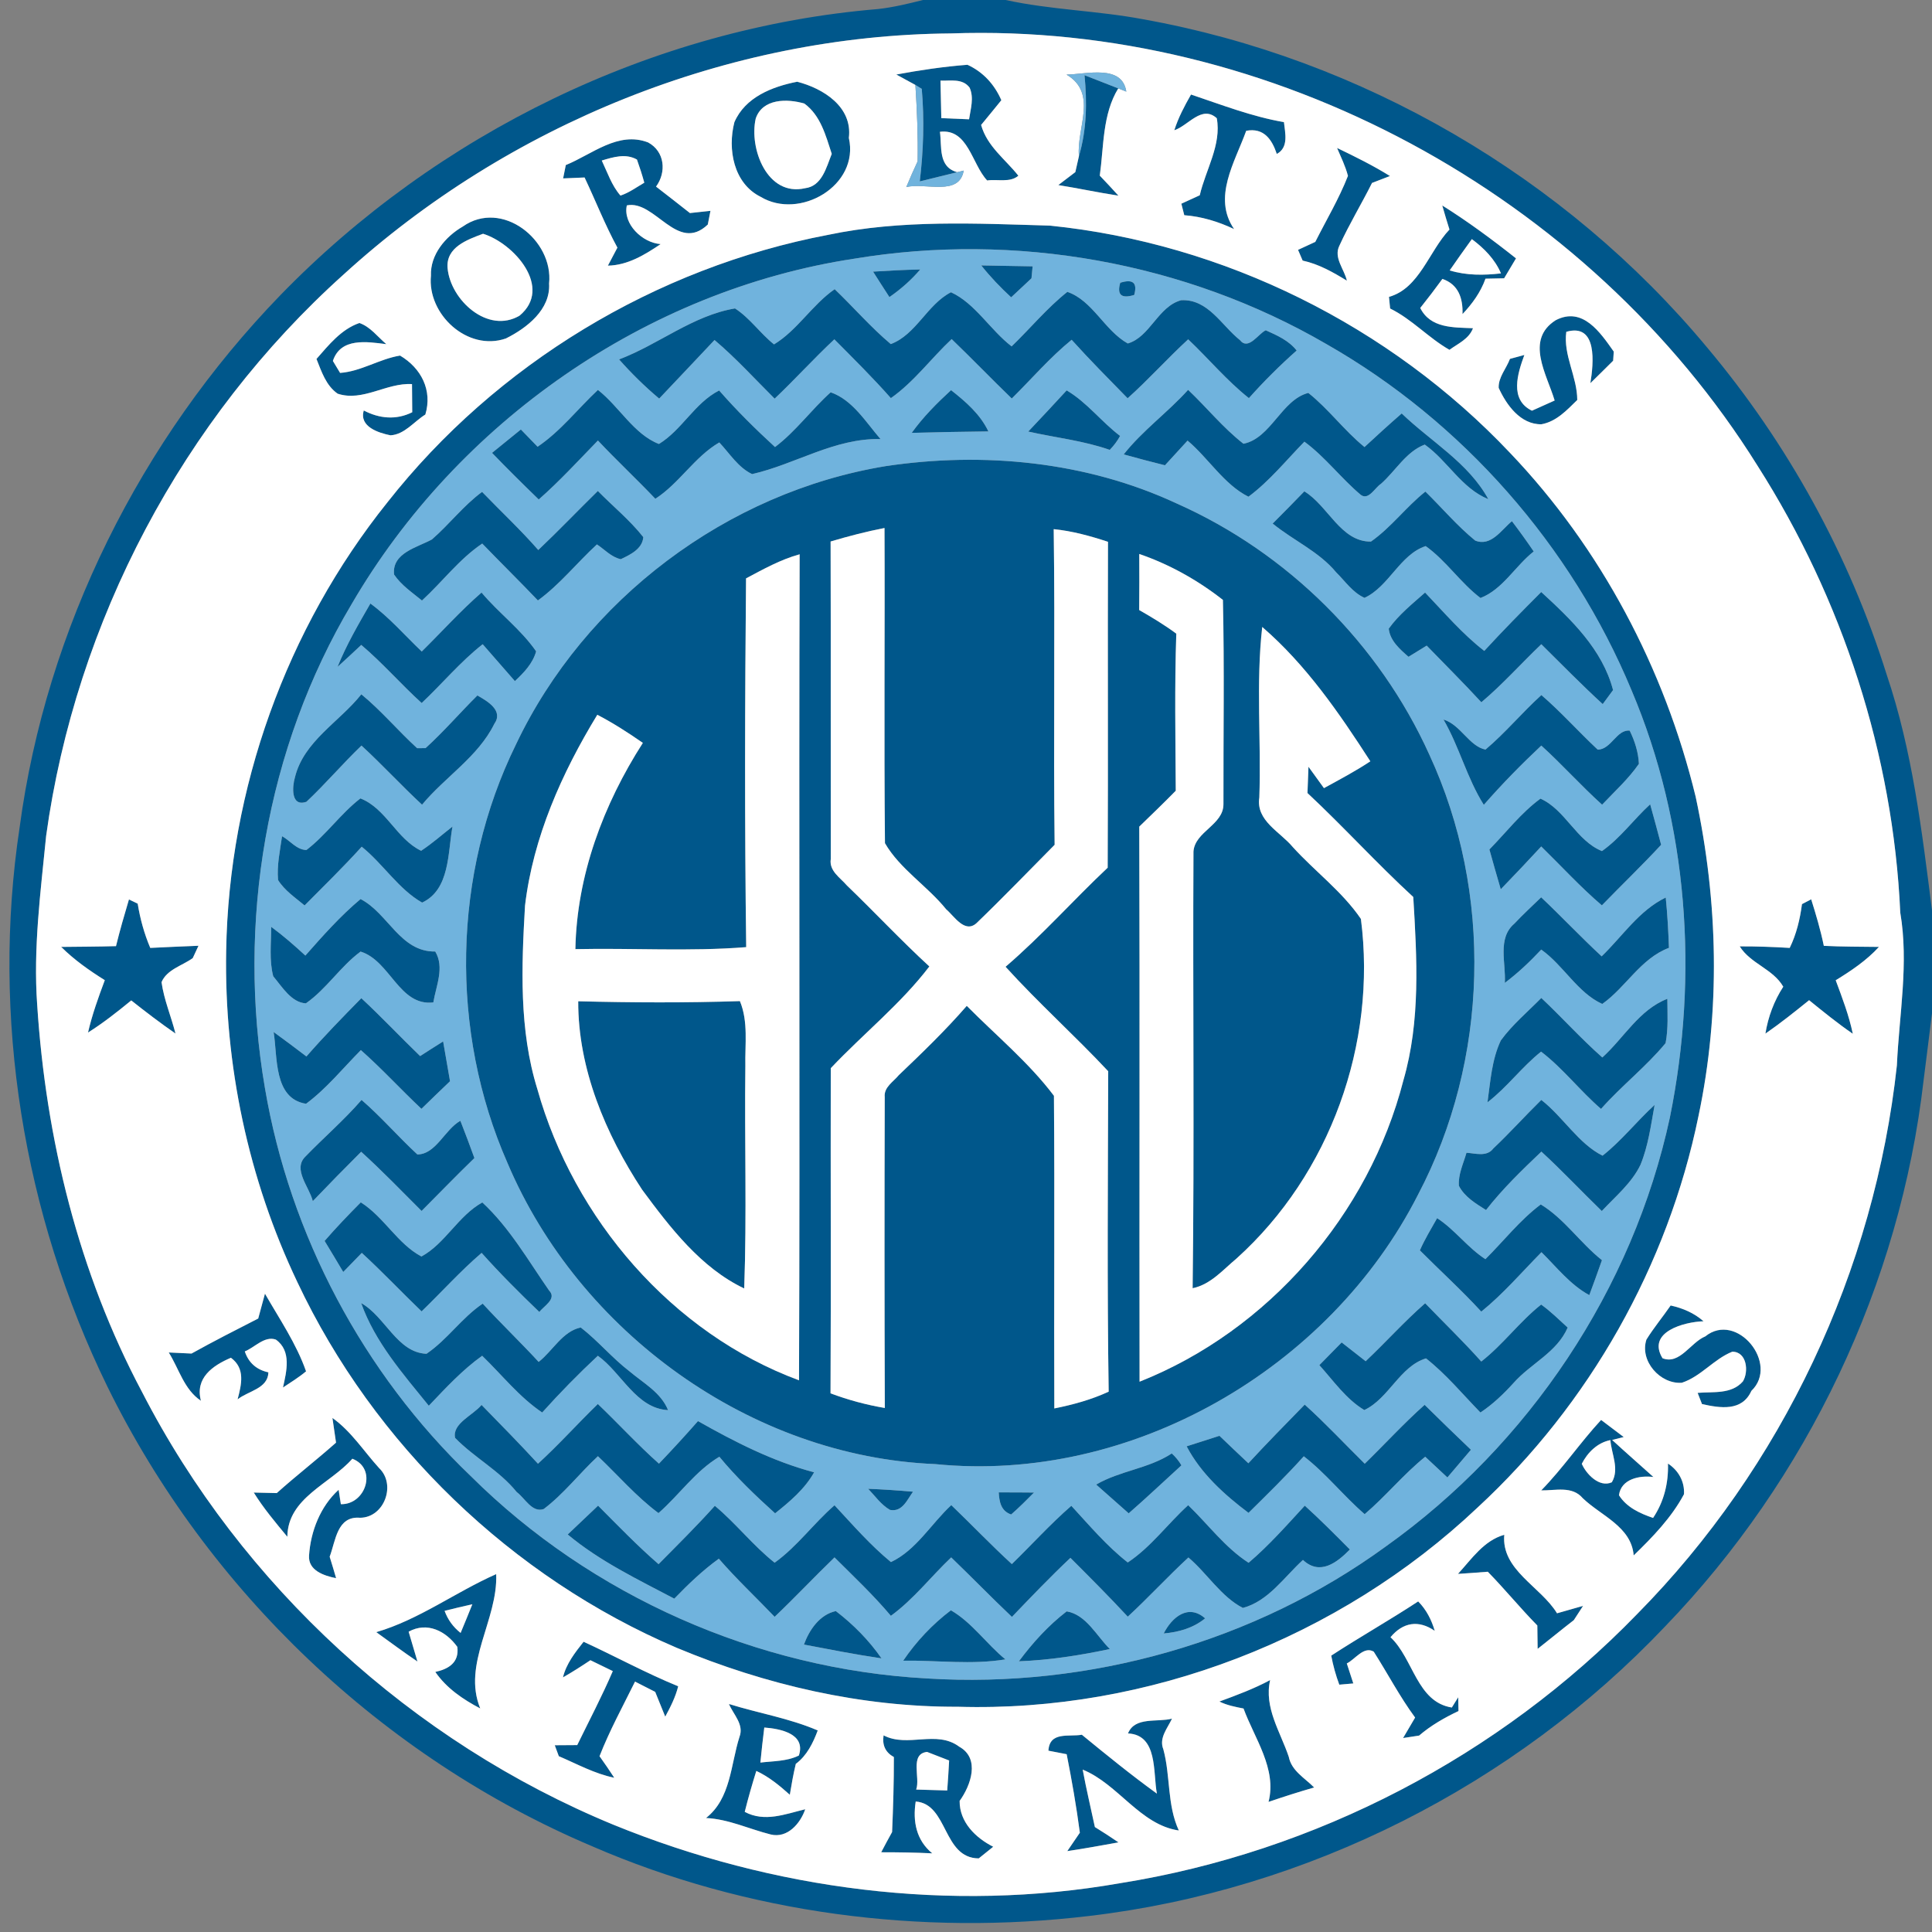 <?xml version="1.0" encoding="UTF-8" ?>
<!DOCTYPE svg PUBLIC "-//W3C//DTD SVG 1.1//EN" "http://www.w3.org/Graphics/SVG/1.1/DTD/svg11.dtd">
<svg width="252pt" height="252pt" viewBox="0 0 252 252" version="1.1" xmlns="http://www.w3.org/2000/svg">
<rect x="0" y="0" width="252" height="252" fill="#808080" stroke="none"/>
<g id="#00578bff">
<path fill="#00578b" opacity="1.00" d=" M 120.39 0.00 L 131.17 0.00 C 137.08 1.29 143.16 1.39 149.09 2.51 C 177.61 7.62 204.15 23.06 222.68 45.34 C 233.18 57.84 241.21 72.42 246.09 88.00 C 249.45 97.93 250.68 108.39 252.00 118.74 L 252.00 132.17 C 251.63 135.09 251.28 138.01 250.90 140.94 C 247.84 167.50 235.75 192.89 217.20 212.13 C 197.52 232.90 170.48 246.57 142.05 249.91 C 120.14 252.52 97.50 249.61 77.22 240.81 C 49.88 229.22 27.06 207.46 13.99 180.82 C 3.04 158.39 -1.17 132.62 2.56 107.92 C 6.04 81.92 18.35 57.33 36.55 38.52 C 57.04 17.42 85.14 3.63 114.52 1.18 C 116.50 0.96 118.45 0.49 120.39 0.00 M 44.82 35.80 C 23.83 54.65 9.88 81.07 6.02 109.01 C 5.30 116.33 4.32 123.67 4.85 131.05 C 5.98 148.56 10.25 166.01 18.53 181.57 C 31.53 206.85 53.76 227.20 80.04 238.02 C 100.81 246.49 123.96 249.52 146.12 245.63 C 171.58 241.57 195.59 229.05 213.53 210.54 C 232.45 191.39 244.52 165.71 247.42 138.96 C 247.72 132.32 248.99 125.67 247.86 119.03 C 246.93 98.42 240.32 78.14 229.25 60.76 C 207.17 25.37 165.82 2.88 124.03 4.36 C 94.96 4.59 66.26 16.24 44.82 35.80 Z" />
<path fill="#00578b" opacity="1.00" d=" M 116.91 9.72 C 119.98 9.15 123.07 8.69 126.19 8.45 C 128.23 9.38 129.72 11.02 130.61 13.07 C 129.73 14.15 128.86 15.23 127.97 16.30 C 128.76 19.11 131.15 20.79 132.83 22.92 C 131.74 23.86 130.09 23.34 128.76 23.54 C 126.74 21.38 126.28 16.74 122.60 17.19 C 122.87 19.11 122.33 21.78 124.86 22.46 C 123.23 22.86 121.60 23.26 119.97 23.66 C 120.45 19.66 120.58 15.61 120.23 11.59 C 120.03 11.46 119.61 11.21 119.40 11.08 C 118.78 10.74 117.53 10.06 116.91 9.72 M 122.67 10.52 C 122.71 12.15 122.74 13.78 122.78 15.41 C 123.68 15.45 125.49 15.53 126.40 15.56 C 126.60 14.20 127.07 12.77 126.47 11.43 C 125.55 10.20 123.98 10.56 122.67 10.52 Z" />
<path fill="#00578b" opacity="1.00" d=" M 95.79 15.94 C 97.20 12.67 100.73 11.30 103.98 10.66 C 107.39 11.54 111.22 13.93 110.72 17.99 C 112.13 24.21 104.29 28.74 99.21 25.67 C 95.68 23.92 94.88 19.46 95.79 15.94 M 98.57 15.47 C 97.69 19.38 100.07 25.69 105.01 24.55 C 107.23 24.28 107.79 21.80 108.49 20.07 C 107.71 17.70 107.05 15.07 104.92 13.51 C 102.70 12.85 99.45 12.83 98.57 15.47 Z" />
<path fill="#00578b" opacity="1.00" d=" M 141.46 9.81 C 142.93 10.38 144.39 10.96 145.86 11.53 C 143.79 14.90 143.98 19.11 143.45 22.91 C 144.27 23.77 145.08 24.63 145.88 25.52 C 143.25 25.12 140.66 24.56 138.04 24.14 C 138.78 23.57 139.52 23.01 140.26 22.45 C 140.38 21.93 140.61 20.89 140.73 20.37 C 141.75 16.94 141.80 13.34 141.46 9.81 Z" />
<path fill="#00578b" opacity="1.00" d=" M 155.35 12.33 C 159.34 13.67 163.30 15.21 167.47 15.93 C 167.63 17.38 168.11 19.23 166.54 20.08 C 165.90 18.17 164.84 16.63 162.55 17.06 C 161.07 21.16 158.13 25.75 160.97 29.88 C 158.92 28.91 156.74 28.24 154.47 28.07 C 154.37 27.70 154.19 26.94 154.09 26.57 C 154.69 26.29 155.89 25.75 156.49 25.47 C 157.25 22.17 159.35 18.87 158.71 15.42 C 156.75 13.65 155.00 16.39 153.17 16.99 C 153.69 15.35 154.50 13.82 155.35 12.33 Z" />
<path fill="#00578b" opacity="1.00" d=" M 73.80 21.53 C 77.22 20.14 80.63 17.07 84.54 18.58 C 86.71 19.76 86.96 22.44 85.57 24.34 C 87.05 25.49 88.53 26.63 89.99 27.79 C 90.66 27.71 92.00 27.57 92.67 27.50 C 92.58 27.95 92.41 28.85 92.32 29.29 C 88.34 33.08 85.44 26.03 81.76 26.79 C 81.23 29.21 83.78 31.67 86.17 31.84 C 84.09 33.24 81.87 34.60 79.29 34.65 C 79.70 33.87 80.11 33.08 80.53 32.30 C 78.92 29.34 77.69 26.19 76.25 23.15 C 75.55 23.18 74.15 23.24 73.45 23.27 C 73.54 22.84 73.71 21.97 73.80 21.53 M 78.49 20.94 C 79.23 22.49 79.78 24.19 80.93 25.51 C 82.06 25.14 83.02 24.42 84.04 23.83 C 83.76 22.81 83.44 21.81 83.08 20.81 C 81.61 19.98 79.99 20.49 78.49 20.94 Z" />
<path fill="#00578b" opacity="1.00" d=" M 174.40 19.30 C 176.75 20.43 179.08 21.58 181.30 22.96 C 180.71 23.19 179.54 23.63 178.96 23.86 C 177.59 26.60 175.99 29.23 174.71 32.03 C 173.91 33.61 175.34 35.09 175.68 36.61 C 173.87 35.50 172.00 34.44 169.91 33.99 C 169.76 33.64 169.46 32.94 169.31 32.59 C 169.88 32.33 171.00 31.81 171.56 31.55 C 173.00 28.69 174.65 25.93 175.82 22.94 C 175.49 21.67 174.91 20.50 174.40 19.30 Z" />
<path fill="#00578b" opacity="1.00" d=" M 188.12 26.80 C 191.46 28.89 194.65 31.25 197.74 33.70 C 197.36 34.35 196.58 35.65 196.19 36.30 C 195.58 36.31 194.36 36.34 193.76 36.35 C 193.13 38.11 192.04 39.62 190.76 40.97 C 190.83 38.89 190.22 37.09 188.14 36.38 C 187.20 37.67 186.24 38.93 185.25 40.17 C 186.58 42.84 189.59 42.70 192.13 42.81 C 191.60 44.22 190.18 44.81 189.06 45.63 C 186.31 44.06 184.17 41.64 181.32 40.24 C 181.28 39.86 181.21 39.10 181.17 38.72 C 185.13 37.63 186.39 32.76 189.06 29.94 C 188.73 28.90 188.42 27.85 188.12 26.80 M 189.09 35.27 C 191.26 35.94 193.54 35.92 195.78 35.66 C 194.98 33.79 193.57 32.38 191.98 31.19 C 191.00 32.54 190.04 33.90 189.09 35.27 Z" />
<path fill="#00578b" opacity="1.00" d=" M 60.36 29.55 C 65.47 25.95 72.22 31.31 71.62 36.98 C 71.83 40.37 68.72 42.79 65.98 44.15 C 60.99 45.88 55.71 40.99 56.21 35.96 C 56.10 33.22 58.11 30.85 60.36 29.55 M 58.38 34.98 C 58.76 39.15 63.64 43.61 67.77 41.17 C 72.15 37.53 67.06 31.75 63.01 30.49 C 60.96 31.26 58.14 32.24 58.38 34.98 Z" />
<path fill="#00578b" opacity="1.00" d=" M 108.03 30.63 C 117.53 28.63 127.32 29.15 136.96 29.43 C 159.64 31.74 181.31 42.51 196.96 59.07 C 208.84 71.52 217.11 87.21 221.17 103.91 C 224.11 117.59 224.44 131.86 221.54 145.58 C 217.55 165.05 207.31 183.17 192.71 196.65 C 174.67 213.70 149.76 223.36 124.93 222.62 C 112.35 222.67 99.86 219.77 88.29 214.94 C 66.74 205.74 48.78 188.43 38.79 167.24 C 32.39 153.81 29.23 138.88 29.50 124.02 C 29.85 102.92 37.33 81.98 50.55 65.50 C 64.71 47.50 85.53 34.90 108.03 30.63 M 111.44 33.74 C 84.26 37.86 59.67 55.11 45.87 78.79 C 34.67 97.59 30.86 120.43 34.56 141.94 C 37.81 161.07 47.36 179.10 61.39 192.52 C 77.14 208.19 98.76 217.73 120.93 218.93 C 142.04 220.24 163.64 214.19 180.76 201.71 C 199.41 188.43 212.98 168.16 217.81 145.76 C 221.57 127.24 220.21 107.51 212.81 90.04 C 204.97 71.18 190.77 55.00 173.01 44.88 C 154.62 34.19 132.41 30.25 111.44 33.74 Z" />
<path fill="#00578b" opacity="1.00" d=" M 127.99 34.62 C 130.22 34.66 132.46 34.71 134.69 34.74 C 134.65 35.13 134.58 35.91 134.54 36.30 C 133.65 37.12 132.77 37.95 131.89 38.78 C 130.49 37.49 129.17 36.11 127.99 34.62 Z" />
<path fill="#00578b" opacity="1.00" d=" M 113.88 35.43 C 115.93 35.30 117.98 35.19 120.03 35.15 C 118.86 36.52 117.50 37.72 116.01 38.75 C 115.29 37.64 114.58 36.54 113.88 35.43 Z" />
<path fill="#00578b" opacity="1.00" d=" M 146.12 36.88 C 147.78 36.36 148.38 36.89 147.94 38.47 C 146.27 38.99 145.66 38.46 146.12 36.88 Z" />
<path fill="#00578b" opacity="1.00" d=" M 100.96 44.92 C 104.00 43.08 105.92 39.77 108.87 37.72 C 111.34 40.08 113.57 42.68 116.19 44.88 C 119.50 43.64 120.93 39.72 124.04 38.12 C 127.19 39.56 129.16 43.04 131.95 45.18 C 134.39 42.83 136.56 40.18 139.22 38.07 C 142.52 39.20 144.06 43.10 147.10 44.80 C 150.00 43.97 151.06 39.95 154.07 39.16 C 157.57 38.98 159.33 42.45 161.73 44.36 C 162.84 45.77 164.13 43.51 165.10 43.08 C 166.57 43.74 168.10 44.41 169.13 45.72 C 166.93 47.67 164.85 49.74 162.90 51.93 C 160.01 49.64 157.65 46.79 154.98 44.26 C 152.27 46.75 149.82 49.50 147.08 51.95 C 144.62 49.43 142.14 46.94 139.78 44.32 C 136.94 46.63 134.56 49.42 131.97 51.98 C 129.33 49.43 126.78 46.78 124.13 44.23 C 121.44 46.75 119.24 49.79 116.20 51.93 C 113.85 49.27 111.33 46.78 108.83 44.26 C 106.15 46.76 103.70 49.48 101.04 52.00 C 98.45 49.42 95.99 46.71 93.20 44.35 C 90.81 46.91 88.38 49.43 85.98 51.99 C 84.11 50.42 82.37 48.71 80.75 46.88 C 85.91 44.93 90.35 41.16 95.87 40.23 C 97.82 41.49 99.15 43.48 100.96 44.92 Z" />
<path fill="#00578b" opacity="1.00" d=" M 202.91 41.77 C 206.44 39.93 208.74 43.38 210.49 45.86 C 210.47 46.16 210.43 46.75 210.41 47.05 C 209.42 48.03 208.44 49.01 207.44 49.98 C 207.85 47.44 208.42 42.10 204.30 43.28 C 203.88 46.32 205.72 49.12 205.73 52.17 C 204.38 53.49 203.01 54.99 201.05 55.34 C 198.33 55.38 196.49 52.82 195.48 50.59 C 195.42 49.21 196.49 48.06 196.95 46.81 C 197.42 46.68 198.36 46.43 198.83 46.30 C 197.95 48.70 196.85 52.13 199.82 53.57 C 200.56 53.24 202.04 52.57 202.78 52.24 C 201.76 48.82 198.89 44.34 202.91 41.77 Z" />
<path fill="#00578b" opacity="1.00" d=" M 41.28 46.82 C 42.89 44.99 44.50 42.95 46.88 42.13 C 48.32 42.63 49.26 43.94 50.39 44.89 C 47.89 44.58 44.43 43.99 43.42 47.08 C 43.65 47.47 44.12 48.25 44.36 48.64 C 47.09 48.45 49.48 46.82 52.18 46.38 C 54.94 48.01 56.43 50.91 55.48 54.07 C 54.00 54.98 52.77 56.68 50.93 56.78 C 49.35 56.46 46.82 55.65 47.45 53.54 C 49.48 54.61 51.70 54.81 53.77 53.77 C 53.77 52.55 53.76 51.32 53.74 50.10 C 50.41 49.90 47.33 52.44 44.04 51.35 C 42.51 50.28 41.94 48.46 41.28 46.82 Z" />
<path fill="#00578b" opacity="1.00" d=" M 70.12 58.27 C 73.13 56.24 75.36 53.32 77.99 50.86 C 80.76 53.02 82.69 56.66 85.95 57.91 C 88.97 56.06 90.60 52.57 93.80 50.93 C 96.08 53.54 98.54 55.97 101.09 58.31 C 103.82 56.25 105.82 53.44 108.35 51.17 C 111.21 52.16 112.94 55.07 114.85 57.27 C 108.86 57.13 103.76 60.55 98.10 61.84 C 96.27 60.97 95.17 59.14 93.82 57.71 C 90.57 59.61 88.63 63.02 85.48 65.06 C 83.03 62.48 80.43 60.06 77.99 57.46 C 75.46 60.06 73.00 62.75 70.27 65.15 C 68.21 63.15 66.17 61.14 64.18 59.07 C 65.43 58.05 66.68 57.04 67.94 56.02 C 68.67 56.77 69.39 57.52 70.12 58.27 Z" />
<path fill="#00578b" opacity="1.00" d=" M 118.92 56.46 C 120.40 54.40 122.19 52.60 124.05 50.89 C 125.96 52.39 127.85 54.02 128.92 56.27 C 125.58 56.31 122.25 56.37 118.92 56.46 Z" />
<path fill="#00578b" opacity="1.00" d=" M 134.12 56.29 C 135.80 54.50 137.48 52.73 139.13 50.92 C 141.79 52.49 143.66 55.02 146.10 56.86 C 145.74 57.53 145.28 58.13 144.75 58.68 C 141.30 57.47 137.66 57.09 134.12 56.29 Z" />
<path fill="#00578b" opacity="1.00" d=" M 146.57 59.27 C 149.02 56.16 152.31 53.80 154.97 50.85 C 157.41 53.16 159.53 55.81 162.19 57.88 C 165.78 57.17 167.16 52.14 170.65 51.25 C 173.31 53.36 175.33 56.16 177.98 58.31 C 179.57 56.83 181.19 55.36 182.83 53.93 C 186.63 57.59 191.54 60.36 194.13 65.11 C 190.63 63.69 188.83 60.11 185.84 57.99 C 183.40 58.90 182.02 61.45 180.11 63.12 C 179.35 63.60 178.52 65.29 177.51 64.56 C 174.92 62.39 172.88 59.63 170.14 57.61 C 167.76 60.04 165.59 62.75 162.84 64.79 C 159.66 63.20 157.63 59.77 154.90 57.47 C 153.91 58.54 152.93 59.61 151.95 60.69 C 150.15 60.24 148.35 59.77 146.57 59.27 Z" />
<path fill="#00578b" opacity="1.00" d=" M 115.52 60.80 C 128.28 58.89 141.71 60.19 153.48 65.67 C 167.97 72.10 179.91 83.99 186.44 98.44 C 194.77 116.45 194.20 138.26 184.97 155.81 C 173.41 178.57 147.55 193.53 122.00 190.97 C 97.93 189.99 75.56 173.77 66.20 151.71 C 58.63 134.51 59.01 113.98 67.30 97.10 C 76.28 78.17 94.84 64.20 115.52 60.80 M 108.34 70.63 C 108.38 84.44 108.34 98.25 108.36 112.06 C 108.13 113.61 109.60 114.48 110.47 115.50 C 114.09 118.98 117.52 122.66 121.22 126.06 C 117.48 130.96 112.59 134.85 108.36 139.33 C 108.33 153.47 108.40 167.60 108.33 181.74 C 110.62 182.60 112.99 183.24 115.41 183.65 C 115.36 170.12 115.36 156.60 115.40 143.08 C 115.27 141.81 116.53 141.10 117.23 140.24 C 120.28 137.33 123.33 134.39 126.10 131.20 C 129.92 135.06 134.22 138.61 137.47 142.93 C 137.58 156.52 137.46 170.11 137.52 183.71 C 139.95 183.22 142.35 182.57 144.61 181.52 C 144.40 167.59 144.51 153.66 144.55 139.73 C 140.20 135.08 135.44 130.82 131.16 126.10 C 135.87 122.07 139.97 117.42 144.48 113.18 C 144.55 99.01 144.47 84.84 144.52 70.67 C 142.21 69.91 139.86 69.26 137.44 69.02 C 137.63 82.74 137.39 96.47 137.56 110.19 C 134.17 113.61 130.83 117.08 127.36 120.42 C 125.83 121.78 124.46 119.49 123.41 118.60 C 120.96 115.56 117.37 113.34 115.43 109.98 C 115.29 96.28 115.43 82.57 115.37 68.87 C 113.00 69.33 110.66 69.94 108.34 70.63 M 148.60 72.26 C 148.61 74.69 148.62 77.13 148.59 79.57 C 150.25 80.52 151.89 81.51 153.43 82.65 C 153.20 89.47 153.32 96.31 153.36 103.14 C 151.80 104.73 150.20 106.27 148.60 107.82 C 148.68 131.95 148.60 156.08 148.64 180.22 C 165.44 173.56 178.56 158.41 183.05 140.92 C 185.30 133.16 184.82 124.97 184.34 117.00 C 179.59 112.63 175.25 107.84 170.54 103.44 C 170.58 102.29 170.62 101.15 170.67 100.01 C 171.35 100.94 172.01 101.87 172.69 102.80 C 174.73 101.68 176.80 100.59 178.74 99.30 C 174.67 92.99 170.37 86.73 164.64 81.78 C 163.80 89.14 164.52 96.61 164.26 104.02 C 163.79 107.06 166.98 108.49 168.63 110.49 C 171.52 113.67 175.09 116.30 177.51 119.86 C 179.61 136.12 173.49 153.16 161.29 164.15 C 159.52 165.62 157.92 167.54 155.56 168.03 C 155.80 149.04 155.57 130.05 155.67 111.07 C 155.85 108.46 159.59 107.60 159.58 104.89 C 159.56 96.01 159.71 87.12 159.51 78.25 C 156.25 75.69 152.53 73.60 148.60 72.26 M 97.31 75.44 C 97.16 91.47 97.12 107.51 97.33 123.54 C 89.92 124.13 82.47 123.64 75.05 123.80 C 75.23 114.19 78.70 104.93 83.85 96.90 C 81.94 95.57 79.98 94.31 77.91 93.23 C 73.27 100.84 69.54 109.21 68.48 118.13 C 68.02 126.11 67.69 134.33 70.09 142.06 C 74.84 158.98 87.65 173.91 104.22 180.04 C 104.35 144.13 104.19 108.21 104.30 72.30 C 101.82 72.98 99.57 74.24 97.31 75.44 Z" />
<path fill="#00578b" opacity="1.00" d=" M 56.34 70.36 C 58.61 68.39 60.44 65.96 62.88 64.16 C 65.32 66.69 67.89 69.09 70.21 71.74 C 72.86 69.23 75.38 66.59 77.98 64.04 C 79.95 66.05 82.16 67.84 83.91 70.06 C 83.79 71.61 82.19 72.36 80.97 72.94 C 79.74 72.67 78.87 71.68 77.86 71.01 C 75.25 73.41 73.04 76.22 70.16 78.32 C 67.77 75.81 65.30 73.39 62.90 70.90 C 59.88 72.94 57.70 75.89 55.04 78.33 C 53.76 77.28 52.34 76.33 51.40 74.94 C 51.10 72.11 54.43 71.41 56.34 70.36 Z" />
<path fill="#00578b" opacity="1.00" d=" M 166.00 68.29 C 167.39 66.90 168.77 65.50 170.13 64.09 C 173.22 65.95 174.88 70.69 178.82 70.64 C 181.46 68.79 183.40 66.12 185.92 64.12 C 188.09 66.24 190.06 68.59 192.42 70.51 C 194.50 71.34 195.85 69.08 197.21 67.98 C 198.19 69.27 199.14 70.59 200.05 71.93 C 197.64 73.82 196.02 76.87 193.11 78.00 C 190.48 76.01 188.65 73.15 185.96 71.23 C 182.61 72.32 181.18 76.50 177.98 77.98 C 176.43 77.29 175.46 75.81 174.29 74.66 C 172.03 71.93 168.70 70.50 166.00 68.29 Z" />
<path fill="#00578b" opacity="1.00" d=" M 55.01 84.98 C 57.61 82.42 60.05 79.69 62.81 77.29 C 65.06 79.97 67.94 82.08 69.93 84.96 C 69.49 86.55 68.33 87.74 67.16 88.84 C 65.76 87.24 64.36 85.64 62.96 84.03 C 60.05 86.31 57.69 89.17 55.00 91.70 C 52.30 89.25 49.91 86.48 47.12 84.12 C 46.10 85.08 45.07 86.04 44.03 86.98 C 45.19 84.09 46.76 81.41 48.31 78.72 C 50.79 80.53 52.79 82.87 55.01 84.98 Z" />
<path fill="#00578b" opacity="1.00" d=" M 181.14 82.00 C 182.44 80.18 184.21 78.77 185.88 77.29 C 188.38 79.90 190.73 82.68 193.60 84.90 C 196.01 82.28 198.51 79.74 201.03 77.22 C 204.94 80.81 209.00 84.68 210.40 90.01 C 210.06 90.46 209.39 91.38 209.05 91.84 C 206.30 89.32 203.69 86.65 201.04 84.03 C 198.41 86.54 196.00 89.26 193.22 91.60 C 190.90 89.08 188.47 86.67 186.09 84.21 C 185.49 84.58 184.31 85.30 183.72 85.67 C 182.60 84.69 181.31 83.58 181.14 82.00 Z" />
<path fill="#00578b" opacity="1.00" d=" M 38.47 101.39 C 39.62 96.67 44.27 94.17 47.13 90.56 C 49.75 92.71 51.92 95.32 54.41 97.59 C 54.69 97.59 55.23 97.58 55.51 97.58 C 57.89 95.42 59.99 92.97 62.27 90.71 C 63.57 91.46 65.71 92.67 64.47 94.43 C 62.35 98.72 58.05 101.34 55.05 104.96 C 52.35 102.46 49.86 99.74 47.15 97.25 C 44.68 99.62 42.46 102.24 39.97 104.58 C 37.89 105.30 38.12 102.57 38.47 101.39 Z" />
<path fill="#00578b" opacity="1.00" d=" M 193.76 97.77 C 196.36 95.58 198.53 92.94 201.05 90.66 C 203.64 92.89 205.90 95.45 208.40 97.78 C 210.17 97.75 210.88 95.11 212.57 95.30 C 213.23 96.65 213.70 98.12 213.77 99.63 C 212.41 101.60 210.61 103.22 208.97 104.96 C 206.23 102.49 203.77 99.73 201.04 97.25 C 198.42 99.71 195.90 102.28 193.54 104.98 C 191.34 101.50 190.35 97.41 188.28 93.85 C 190.52 94.53 191.64 97.35 193.76 97.77 Z" />
<path fill="#00578b" opacity="1.00" d=" M 39.97 110.87 C 42.56 108.89 44.43 106.13 47.01 104.14 C 50.35 105.44 51.73 109.44 54.93 110.97 C 56.37 110.02 57.67 108.87 59.02 107.81 C 58.40 111.22 58.70 116.03 55.06 117.73 C 52.00 116.00 49.96 112.67 47.18 110.44 C 44.79 113.08 42.24 115.57 39.73 118.10 C 38.51 117.08 37.13 116.16 36.27 114.79 C 36.10 112.87 36.52 110.96 36.79 109.07 C 37.84 109.64 38.69 110.85 39.97 110.87 Z" />
<path fill="#00578b" opacity="1.00" d=" M 194.27 110.80 C 196.46 108.57 198.39 106.03 200.93 104.17 C 204.18 105.62 205.61 109.66 208.95 111.01 C 211.35 109.32 213.09 106.88 215.24 104.91 C 215.73 106.66 216.20 108.42 216.67 110.19 C 214.17 112.89 211.51 115.44 208.94 118.09 C 206.14 115.70 203.66 112.98 201.03 110.41 C 199.29 112.29 197.53 114.15 195.75 115.99 C 195.24 114.26 194.75 112.53 194.27 110.80 Z" />
<path fill="#00578b" opacity="1.00" d=" M 16.82 117.32 C 17.11 117.46 17.68 117.73 17.96 117.87 C 18.28 119.85 18.81 121.78 19.60 123.64 C 21.70 123.53 23.79 123.45 25.89 123.36 C 25.71 123.77 25.33 124.57 25.14 124.97 C 23.78 125.96 21.76 126.45 21.07 128.11 C 21.39 130.41 22.32 132.56 22.89 134.81 C 20.91 133.44 19.00 131.98 17.12 130.49 C 15.31 131.97 13.47 133.43 11.48 134.68 C 12.02 132.34 12.83 130.09 13.67 127.85 C 11.64 126.58 9.68 125.20 7.98 123.51 C 10.36 123.48 12.75 123.48 15.13 123.41 C 15.63 121.36 16.22 119.34 16.82 117.32 Z" />
<path fill="#00578b" opacity="1.00" d=" M 39.83 124.64 C 42.10 122.07 44.39 119.48 47.03 117.27 C 50.62 119.11 52.20 124.18 56.77 124.11 C 58.01 126.17 56.88 128.60 56.52 130.75 C 52.07 131.28 50.90 125.31 47.03 124.12 C 44.38 126.08 42.60 128.98 39.90 130.87 C 38.01 130.78 36.78 128.69 35.64 127.34 C 35.09 125.25 35.38 123.03 35.37 120.89 C 36.94 122.04 38.40 123.32 39.83 124.64 Z" />
<path fill="#00578b" opacity="1.00" d=" M 197.52 120.48 C 198.64 119.29 199.84 118.18 201.02 117.04 C 203.69 119.56 206.21 122.24 208.91 124.74 C 211.63 122.12 213.79 118.75 217.27 117.07 C 217.49 119.25 217.61 121.44 217.69 123.63 C 213.98 125.03 212.09 128.76 208.99 130.95 C 205.78 129.50 203.93 125.91 201.03 123.86 C 199.56 125.43 198.00 126.91 196.28 128.20 C 196.45 125.65 195.27 122.39 197.52 120.48 Z" />
<path fill="#00578b" opacity="1.00" d=" M 235.04 117.93 C 235.34 117.77 235.94 117.46 236.24 117.30 C 236.87 119.30 237.47 121.32 237.89 123.37 C 240.28 123.49 242.68 123.48 245.08 123.51 C 243.46 125.28 241.46 126.62 239.44 127.86 C 240.29 130.15 241.17 132.44 241.67 134.84 C 239.69 133.48 237.83 131.97 235.97 130.46 C 234.11 131.96 232.24 133.46 230.27 134.82 C 230.62 132.64 231.40 130.55 232.60 128.70 C 231.25 126.37 228.34 125.71 226.92 123.44 C 229.09 123.43 231.26 123.51 233.44 123.64 C 234.32 121.84 234.78 119.90 235.04 117.93 Z" />
<path fill="#00578b" opacity="1.00" d=" M 39.97 137.80 C 42.25 135.18 44.69 132.68 47.13 130.20 C 49.76 132.64 52.22 135.26 54.80 137.75 C 55.79 137.11 56.79 136.47 57.80 135.84 C 58.11 137.57 58.41 139.30 58.70 141.03 C 57.45 142.22 56.21 143.42 54.97 144.63 C 52.30 142.12 49.82 139.40 47.07 136.97 C 44.72 139.34 42.60 141.98 39.92 143.97 C 35.65 143.30 36.22 137.82 35.69 134.61 C 37.13 135.65 38.55 136.72 39.97 137.80 Z" />
<path fill="#00578b" opacity="1.00" d=" M 83.75 155.17 C 78.98 147.91 75.39 139.39 75.42 130.60 C 82.45 130.78 89.48 130.81 96.51 130.58 C 97.62 133.27 97.16 136.20 97.22 139.02 C 97.10 148.70 97.42 158.39 97.07 168.06 C 91.43 165.38 87.40 160.11 83.75 155.17 Z" />
<path fill="#00578b" opacity="1.00" d=" M 195.76 135.71 C 197.27 133.64 199.25 131.99 201.04 130.17 C 203.74 132.71 206.22 135.48 209.00 137.93 C 211.82 135.38 213.80 131.70 217.48 130.28 C 217.49 132.20 217.62 134.15 217.25 136.06 C 214.70 139.15 211.49 141.63 208.83 144.64 C 206.09 142.28 203.88 139.36 201.01 137.17 C 198.49 139.17 196.58 141.82 194.02 143.78 C 194.40 141.07 194.57 138.22 195.76 135.71 Z" />
<path fill="#00578b" opacity="1.00" d=" M 39.85 150.84 C 42.26 148.35 44.89 146.09 47.16 143.47 C 49.73 145.69 51.95 148.28 54.44 150.58 C 56.86 150.57 58.01 147.33 60.05 146.19 C 60.68 147.80 61.29 149.42 61.88 151.05 C 59.54 153.31 57.29 155.65 54.99 157.95 C 52.39 155.35 49.83 152.70 47.11 150.23 C 44.98 152.35 42.88 154.50 40.80 156.67 C 40.37 154.85 38.12 152.51 39.85 150.84 Z" />
<path fill="#00578b" opacity="1.00" d=" M 194.78 149.80 C 196.94 147.76 198.92 145.55 201.04 143.47 C 203.86 145.66 205.90 149.19 209.03 150.74 C 211.52 148.78 213.48 146.25 215.82 144.12 C 215.34 146.74 215.00 149.43 213.98 151.92 C 212.83 154.32 210.71 156.05 208.93 157.96 C 206.28 155.39 203.76 152.70 201.05 150.21 C 198.52 152.62 195.99 155.06 193.83 157.83 C 192.49 156.98 191.04 156.13 190.29 154.67 C 190.18 153.17 190.88 151.77 191.28 150.36 C 192.45 150.43 193.93 150.94 194.78 149.80 Z" />
<path fill="#00578b" opacity="1.00" d=" M 42.34 161.86 C 43.85 160.12 45.44 158.46 47.06 156.83 C 50.09 158.74 51.86 162.25 54.97 163.89 C 58.07 162.21 59.75 158.60 62.91 156.84 C 66.47 160.14 68.88 164.39 71.63 168.34 C 72.68 169.42 70.91 170.36 70.35 171.13 C 67.76 168.64 65.21 166.10 62.82 163.42 C 60.05 165.79 57.61 168.52 54.99 171.05 C 52.37 168.53 49.87 165.88 47.19 163.42 C 46.59 164.04 45.38 165.28 44.77 165.91 C 43.96 164.55 43.16 163.20 42.34 161.86 Z" />
<path fill="#00578b" opacity="1.00" d=" M 193.75 164.24 C 196.15 161.85 198.25 159.14 200.97 157.10 C 204.06 158.98 206.12 162.13 208.95 164.37 C 208.42 165.90 207.86 167.41 207.30 168.93 C 204.80 167.57 203.05 165.29 201.06 163.33 C 198.48 165.95 196.08 168.76 193.21 171.08 C 190.66 168.30 187.86 165.76 185.20 163.09 C 185.84 161.64 186.67 160.27 187.45 158.89 C 189.78 160.40 191.41 162.73 193.75 164.24 Z" />
<path fill="#00578b" opacity="1.00" d=" M 34.56 168.74 C 36.45 172.04 38.66 175.26 39.92 178.87 C 38.98 179.66 37.93 180.30 36.91 180.98 C 37.37 178.90 38.06 176.21 35.98 174.73 C 34.50 174.21 33.21 175.77 31.93 176.27 C 32.42 177.75 33.47 178.67 35.01 179.00 C 34.94 181.15 32.36 181.42 30.99 182.53 C 31.50 180.57 32.02 178.50 30.12 177.10 C 27.72 178.12 25.42 179.75 26.21 182.71 C 24.01 181.25 23.35 178.54 22.01 176.41 C 22.75 176.45 24.23 176.52 24.98 176.55 C 27.84 174.96 30.76 173.47 33.68 171.98 C 33.90 171.17 34.34 169.55 34.56 168.74 Z" />
<path fill="#00578b" opacity="1.00" d=" M 47.11 169.97 C 50.26 171.73 51.80 176.43 55.63 176.58 C 58.36 174.73 60.22 171.89 62.96 170.04 C 65.34 172.63 67.88 175.06 70.26 177.64 C 72.09 176.21 73.38 173.64 75.75 173.15 C 78.01 174.90 79.84 177.13 82.11 178.87 C 83.93 180.41 86.20 181.62 87.14 183.93 C 82.97 183.71 81.09 179.06 77.98 176.84 C 75.45 179.20 73.03 181.67 70.72 184.24 C 67.72 182.22 65.47 179.33 62.89 176.84 C 60.29 178.70 58.12 181.06 55.93 183.36 C 52.58 179.22 48.91 175.05 47.11 169.97 Z" />
<path fill="#00578b" opacity="1.00" d=" M 178.13 177.55 C 180.76 175.07 183.17 172.37 185.89 169.99 C 188.33 172.52 190.86 174.96 193.21 177.59 C 196.06 175.37 198.19 172.40 201.02 170.16 C 202.26 171.05 203.35 172.13 204.48 173.16 C 203.07 176.42 199.65 177.85 197.40 180.41 C 196.11 181.83 194.71 183.17 193.10 184.24 C 190.77 181.85 188.63 179.25 186.00 177.18 C 182.60 178.21 181.14 182.43 177.95 183.92 C 175.56 182.48 173.93 180.10 172.09 178.06 C 173.06 177.07 174.03 176.09 175.00 175.10 C 176.04 175.91 177.08 176.73 178.13 177.55 Z" />
<path fill="#00578b" opacity="1.00" d=" M 217.91 170.28 C 219.49 170.63 220.98 171.26 222.20 172.34 C 219.72 172.41 214.75 173.72 216.85 177.16 C 219.09 178.05 220.51 175.10 222.43 174.31 C 226.53 171.00 232.14 177.88 228.44 181.42 C 227.22 184.13 224.38 183.67 222.00 183.14 C 221.85 182.77 221.57 182.04 221.43 181.68 C 223.45 181.50 225.83 181.90 227.33 180.19 C 228.13 178.90 227.85 176.30 225.95 176.31 C 223.54 177.27 221.87 179.54 219.37 180.36 C 216.55 180.57 213.84 177.52 214.75 174.73 C 215.71 173.18 216.88 171.78 217.91 170.28 Z" />
<path fill="#00578b" opacity="1.00" d=" M 59.36 187.55 C 58.95 185.67 61.74 184.58 62.81 183.25 C 65.29 185.79 67.77 188.31 70.17 190.92 C 72.89 188.44 75.34 185.69 77.98 183.13 C 80.66 185.69 83.17 188.44 85.95 190.91 C 87.68 189.10 89.38 187.25 91.04 185.36 C 95.85 188.08 100.81 190.62 106.19 192.04 C 104.96 194.23 103.03 195.85 101.10 197.39 C 98.53 195.07 96.03 192.68 93.83 190.01 C 90.69 191.88 88.61 194.98 85.89 197.36 C 82.97 195.19 80.61 192.42 77.99 189.94 C 75.58 192.18 73.55 194.84 70.92 196.83 C 69.40 197.36 68.46 195.39 67.40 194.62 C 65.13 191.80 61.84 190.11 59.36 187.55 Z" />
<path fill="#00578b" opacity="1.00" d=" M 162.83 190.86 C 165.23 188.26 167.71 185.74 170.18 183.21 C 172.90 185.66 175.40 188.35 178.01 190.92 C 180.63 188.37 183.09 185.67 185.82 183.24 C 187.82 185.21 189.83 187.17 191.86 189.10 C 190.84 190.31 189.82 191.51 188.79 192.71 C 187.82 191.81 186.86 190.91 185.90 190.01 C 183.07 192.29 180.77 195.14 178.00 197.50 C 175.23 195.11 172.96 192.19 170.06 189.95 C 167.76 192.51 165.30 194.91 162.85 197.33 C 159.69 194.95 156.64 192.20 154.78 188.65 C 156.21 188.20 157.63 187.74 159.06 187.28 C 160.31 188.48 161.56 189.67 162.83 190.86 Z" />
<path fill="#00578b" opacity="1.00" d=" M 43.36 184.95 C 45.81 186.69 47.45 189.29 49.45 191.49 C 51.70 193.63 50.14 197.94 46.97 197.97 C 43.95 197.71 43.79 200.97 43.00 203.05 C 43.29 203.98 43.57 204.91 43.84 205.85 C 42.29 205.54 40.17 204.86 40.31 202.89 C 40.52 199.73 41.79 196.48 44.17 194.32 L 44.46 196.20 C 47.73 196.26 49.24 191.54 45.96 190.27 C 43.04 193.58 37.53 195.36 37.48 200.45 C 35.94 198.59 34.38 196.74 33.10 194.68 C 33.85 194.70 35.35 194.73 36.10 194.75 C 38.62 192.49 41.30 190.42 43.83 188.17 C 43.71 187.36 43.48 185.75 43.36 184.95 Z" />
<path fill="#00578b" opacity="1.00" d=" M 201.03 194.40 C 203.85 191.52 206.11 188.16 208.84 185.21 C 209.82 185.96 210.80 186.70 211.79 187.44 L 210.28 187.82 C 212.05 189.46 213.87 191.03 215.66 192.65 C 213.87 192.42 211.44 192.90 211.17 195.03 C 212.17 196.62 213.92 197.41 215.62 197.99 C 217.04 195.87 217.64 193.44 217.56 190.90 C 218.92 191.78 219.75 193.25 219.65 194.90 C 218.02 197.95 215.56 200.49 213.09 202.88 C 212.78 199.12 208.84 197.72 206.45 195.42 C 205.07 193.78 202.88 194.43 201.03 194.40 M 206.32 190.93 C 206.89 192.25 208.60 194.08 210.24 193.34 C 211.26 191.60 210.19 189.66 210.05 187.84 C 208.36 188.17 207.07 189.46 206.32 190.93 Z" />
<path fill="#00578b" opacity="1.00" d=" M 152.84 189.58 C 153.33 190.03 153.76 190.54 154.10 191.13 C 151.81 193.22 149.56 195.35 147.22 197.39 C 145.81 196.14 144.39 194.89 142.98 193.64 C 146.07 191.83 149.81 191.57 152.84 189.58 Z" />
<path fill="#00578b" opacity="1.00" d=" M 113.24 194.19 C 115.19 194.27 117.14 194.40 119.09 194.57 C 118.33 195.61 117.69 197.27 116.08 196.94 C 114.92 196.27 114.14 195.13 113.24 194.19 Z" />
<path fill="#00578b" opacity="1.00" d=" M 130.27 194.66 C 131.80 194.66 133.33 194.66 134.87 194.68 C 133.90 195.66 132.93 196.63 131.89 197.54 C 130.55 197.09 130.34 195.87 130.27 194.66 Z" />
<path fill="#00578b" opacity="1.00" d=" M 74.05 200.15 C 75.37 198.90 76.69 197.65 78.01 196.39 C 80.59 198.98 83.13 201.62 85.90 204.02 C 88.38 201.51 90.89 199.03 93.24 196.41 C 96.00 198.71 98.22 201.60 101.04 203.83 C 103.98 201.72 106.12 198.71 108.85 196.34 C 111.22 198.89 113.52 201.54 116.21 203.75 C 119.49 202.21 121.46 198.75 124.08 196.32 C 126.73 198.86 129.27 201.53 131.98 204.01 C 134.57 201.49 137.00 198.79 139.74 196.41 C 142.09 198.96 144.35 201.65 147.10 203.80 C 150.13 201.79 152.30 198.76 154.98 196.33 C 157.59 198.84 159.79 201.86 162.86 203.84 C 165.52 201.58 167.83 198.95 170.19 196.39 C 172.21 198.23 174.14 200.16 176.07 202.11 C 174.39 203.82 172.17 205.55 169.95 203.47 C 167.51 205.69 165.44 208.85 162.11 209.73 C 159.26 208.26 157.46 205.22 155.01 203.15 C 152.30 205.65 149.81 208.37 147.10 210.87 C 144.67 208.25 142.14 205.72 139.62 203.20 C 136.99 205.68 134.49 208.29 131.99 210.90 C 129.31 208.36 126.73 205.70 124.07 203.14 C 121.42 205.65 119.17 208.60 116.20 210.76 C 113.92 208.05 111.35 205.63 108.85 203.14 C 106.21 205.69 103.70 208.36 101.04 210.89 C 98.62 208.36 96.06 205.96 93.76 203.31 C 91.64 204.84 89.76 206.65 87.95 208.52 C 83.17 206.00 78.23 203.64 74.05 200.15 Z" />
<path fill="#00578b" opacity="1.00" d=" M 190.17 205.29 C 191.95 203.36 193.54 200.94 196.21 200.19 C 195.80 204.79 200.95 206.92 203.09 210.43 C 204.22 210.10 205.35 209.78 206.49 209.46 C 206.08 210.08 205.68 210.70 205.28 211.32 C 203.69 212.55 202.14 213.83 200.56 215.07 C 200.55 214.31 200.53 212.78 200.52 212.02 C 198.29 209.75 196.28 207.28 194.06 205.01 C 192.76 205.11 191.46 205.21 190.17 205.29 Z" />
<path fill="#00578b" opacity="1.00" d=" M 49.08 212.89 C 54.68 211.25 59.42 207.66 64.72 205.32 C 64.96 211.29 60.26 217.03 62.64 222.84 C 60.39 221.66 58.24 220.20 56.78 218.08 C 58.52 217.70 59.92 216.84 59.65 214.81 C 58.17 212.75 55.72 211.49 53.30 212.83 C 53.68 214.13 54.07 215.42 54.45 216.72 C 52.63 215.49 50.86 214.17 49.08 212.89 M 57.99 210.11 C 58.41 211.26 59.10 212.22 60.08 212.99 C 60.60 211.74 61.11 210.51 61.61 209.25 C 60.40 209.52 59.19 209.81 57.99 210.11 Z" />
<path fill="#00578b" opacity="1.00" d=" M 173.64 215.95 C 177.37 213.52 181.25 211.33 184.98 208.88 C 186.04 209.95 186.72 211.28 187.14 212.72 C 185.03 211.26 182.99 211.60 181.37 213.55 C 184.36 216.34 184.80 222.00 189.37 222.72 C 189.57 222.39 189.99 221.72 190.20 221.38 C 190.21 221.83 190.23 222.73 190.24 223.18 C 188.40 224.05 186.64 225.06 185.10 226.38 C 184.58 226.46 183.53 226.62 183.01 226.70 C 183.53 225.81 184.05 224.92 184.58 224.03 C 182.57 221.30 181.00 218.28 179.18 215.43 C 177.88 214.67 176.74 216.46 175.67 216.97 C 175.95 217.83 176.24 218.70 176.52 219.58 C 176.06 219.62 175.15 219.70 174.69 219.74 C 174.23 218.50 173.88 217.24 173.64 215.95 Z" />
<path fill="#00578b" opacity="1.00" d=" M 104.86 214.51 C 105.56 212.59 106.91 210.60 109.02 210.14 C 111.30 211.88 113.34 213.95 114.98 216.31 C 111.59 215.81 108.23 215.15 104.86 214.51 Z" />
<path fill="#00578b" opacity="1.00" d=" M 117.81 216.61 C 119.51 214.11 121.61 211.87 124.03 210.04 C 126.79 211.63 128.67 214.43 131.14 216.44 C 126.73 217.17 122.25 216.55 117.81 216.61 Z" />
<path fill="#00578b" opacity="1.00" d=" M 139.13 210.18 C 141.67 210.60 143.04 213.39 144.76 215.09 C 140.85 215.92 136.90 216.54 132.90 216.69 C 134.70 214.27 136.74 212.02 139.13 210.18 Z" />
<path fill="#00578b" opacity="1.00" d=" M 151.79 213.06 C 152.86 210.94 154.99 209.15 157.19 211.09 C 155.65 212.35 153.75 212.89 151.79 213.06 Z" />
<path fill="#00578b" opacity="1.00" d=" M 73.43 218.79 C 73.86 217.00 75.01 215.55 76.12 214.14 C 80.25 216.04 84.25 218.23 88.46 219.95 C 88.11 221.36 87.46 222.64 86.77 223.91 C 86.33 222.84 85.89 221.76 85.46 220.68 C 84.80 220.35 83.49 219.68 82.83 219.34 C 81.24 222.56 79.51 225.72 78.20 229.07 C 78.86 229.99 79.50 230.93 80.12 231.88 C 77.56 231.36 75.26 230.08 72.89 229.07 C 72.75 228.72 72.49 228.00 72.36 227.64 C 73.09 227.64 74.56 227.62 75.29 227.62 C 76.86 224.41 78.52 221.25 79.93 217.97 C 79.20 217.61 77.74 216.91 77.01 216.55 C 75.84 217.33 74.66 218.09 73.43 218.79 Z" />
<path fill="#00578b" opacity="1.00" d=" M 159.05 221.94 C 161.30 221.11 163.55 220.28 165.67 219.14 C 164.85 222.73 167.00 225.88 168.10 229.15 C 168.46 230.99 170.19 231.91 171.41 233.15 C 169.41 233.72 167.43 234.36 165.46 235.03 C 166.57 230.70 163.63 226.75 162.20 222.85 C 161.12 222.64 160.04 222.43 159.05 221.94 Z" />
<path fill="#00578b" opacity="1.00" d=" M 95.08 222.26 C 98.92 223.46 102.94 224.11 106.66 225.71 C 106.05 227.35 105.24 229.00 103.80 230.07 C 103.48 231.40 103.24 232.75 103.02 234.10 C 101.68 232.90 100.29 231.75 98.65 230.99 C 98.10 232.75 97.59 234.53 97.14 236.33 C 99.73 237.72 102.42 236.62 105.03 235.99 C 104.39 237.85 102.71 239.81 100.53 239.28 C 97.71 238.57 95.04 237.28 92.09 237.13 C 95.33 234.59 95.30 230.18 96.45 226.56 C 97.08 224.93 95.66 223.64 95.08 222.26 M 99.18 229.90 C 100.86 229.70 102.64 229.75 104.20 228.98 C 105.15 226.11 101.71 225.48 99.69 225.33 C 99.50 226.85 99.33 228.37 99.18 229.90 Z" />
<path fill="#00578b" opacity="1.00" d=" M 147.13 226.10 C 148.02 223.87 150.97 224.68 152.87 224.17 C 152.29 225.42 151.14 226.69 151.74 228.17 C 152.69 231.66 152.21 235.41 153.76 238.76 C 148.71 238.02 145.86 232.71 141.22 230.82 C 141.68 233.33 142.28 235.81 142.81 238.31 C 143.85 238.95 144.88 239.62 145.89 240.31 C 143.67 240.71 141.44 241.12 139.21 241.45 C 139.75 240.65 140.30 239.84 140.85 239.05 C 140.40 235.61 139.80 232.21 139.13 228.81 C 138.54 228.70 137.34 228.47 136.75 228.35 C 136.90 225.80 139.43 226.57 141.11 226.27 C 144.32 228.90 147.54 231.52 150.90 233.95 C 150.37 231.21 151.06 226.29 147.13 226.10 Z" />
<path fill="#00578b" opacity="1.00" d=" M 116.59 229.18 C 115.50 228.58 115.05 227.64 115.25 226.35 C 118.40 228.00 122.13 225.60 125.12 227.83 C 127.89 229.37 126.62 232.89 125.17 234.90 C 125.14 237.66 127.25 239.72 129.55 240.88 C 128.92 241.38 128.28 241.89 127.66 242.40 C 122.94 242.36 123.69 235.30 119.44 234.98 C 119.04 237.56 119.50 240.02 121.60 241.74 C 119.38 241.63 117.16 241.60 114.94 241.60 C 115.40 240.71 115.88 239.83 116.36 238.96 C 116.50 235.70 116.60 232.44 116.59 229.18 M 119.50 233.42 C 120.52 233.45 122.54 233.51 123.55 233.54 C 123.65 232.23 123.73 230.93 123.80 229.63 C 123.08 229.35 121.64 228.79 120.92 228.51 C 118.61 228.77 120.07 231.90 119.50 233.42 Z" />
</g>
<g id="#ffffffff">
<path fill="#ffffff" opacity="1.00" d=" M 44.82 35.80 C 66.26 16.24 94.96 4.59 124.03 4.36 C 165.82 2.88 207.17 25.37 229.25 60.76 C 240.32 78.14 246.93 98.42 247.86 119.03 C 248.99 125.67 247.72 132.32 247.42 138.96 C 244.52 165.71 232.45 191.39 213.53 210.54 C 195.59 229.05 171.58 241.57 146.12 245.63 C 123.96 249.52 100.81 246.49 80.04 238.02 C 53.76 227.20 31.53 206.85 18.53 181.57 C 10.25 166.01 5.98 148.56 4.85 131.05 C 4.32 123.67 5.30 116.33 6.02 109.01 C 9.88 81.07 23.83 54.65 44.82 35.80 M 116.91 9.72 C 117.53 10.06 118.78 10.74 119.40 11.08 C 119.61 14.40 119.75 17.72 119.69 21.04 C 119.17 22.15 118.68 23.27 118.21 24.40 C 120.70 23.79 125.13 25.65 125.70 22.25 L 124.86 22.46 C 122.33 21.78 122.87 19.11 122.60 17.19 C 126.28 16.74 126.74 21.38 128.76 23.54 C 130.09 23.34 131.74 23.86 132.83 22.92 C 131.15 20.79 128.76 19.11 127.97 16.30 C 128.86 15.23 129.73 14.15 130.61 13.07 C 129.72 11.02 128.23 9.38 126.19 8.45 C 123.07 8.69 119.98 9.15 116.91 9.72 M 139.11 9.73 C 143.24 12.19 140.39 16.67 140.73 20.37 C 140.61 20.89 140.38 21.93 140.26 22.45 C 139.52 23.01 138.78 23.57 138.04 24.14 C 140.66 24.56 143.25 25.12 145.88 25.52 C 145.08 24.63 144.27 23.77 143.45 22.91 C 143.98 19.11 143.79 14.90 145.86 11.53 L 146.91 11.95 C 146.37 8.35 141.69 9.69 139.11 9.73 M 95.79 15.94 C 94.88 19.46 95.68 23.92 99.21 25.67 C 104.29 28.74 112.13 24.21 110.72 17.99 C 111.22 13.93 107.39 11.54 103.98 10.66 C 100.73 11.30 97.20 12.67 95.79 15.94 M 155.35 12.33 C 154.50 13.82 153.69 15.35 153.17 16.99 C 155.00 16.39 156.75 13.65 158.71 15.42 C 159.35 18.87 157.25 22.17 156.49 25.47 C 155.89 25.75 154.69 26.29 154.09 26.57 C 154.19 26.94 154.37 27.70 154.47 28.07 C 156.74 28.24 158.92 28.91 160.97 29.88 C 158.13 25.75 161.07 21.16 162.55 17.06 C 164.84 16.63 165.90 18.17 166.54 20.08 C 168.11 19.23 167.63 17.38 167.47 15.93 C 163.30 15.21 159.34 13.67 155.35 12.33 M 73.80 21.53 C 73.71 21.97 73.54 22.84 73.45 23.27 C 74.15 23.24 75.55 23.18 76.25 23.15 C 77.69 26.19 78.92 29.34 80.53 32.30 C 80.11 33.08 79.70 33.87 79.29 34.65 C 81.87 34.60 84.09 33.24 86.17 31.84 C 83.78 31.67 81.23 29.21 81.76 26.79 C 85.44 26.03 88.34 33.08 92.32 29.29 C 92.41 28.85 92.58 27.95 92.67 27.50 C 92.00 27.57 90.66 27.71 89.99 27.79 C 88.53 26.63 87.05 25.49 85.57 24.34 C 86.96 22.44 86.71 19.76 84.54 18.58 C 80.63 17.07 77.22 20.14 73.80 21.53 M 174.40 19.30 C 174.91 20.50 175.49 21.67 175.82 22.94 C 174.65 25.93 173.00 28.69 171.56 31.55 C 171.00 31.81 169.88 32.33 169.31 32.59 C 169.46 32.94 169.76 33.64 169.91 33.99 C 172.00 34.44 173.87 35.50 175.68 36.61 C 175.34 35.09 173.91 33.61 174.71 32.03 C 175.99 29.23 177.59 26.60 178.96 23.86 C 179.54 23.63 180.71 23.19 181.30 22.96 C 179.08 21.58 176.75 20.43 174.40 19.30 M 188.12 26.80 C 188.42 27.85 188.73 28.90 189.06 29.94 C 186.39 32.76 185.13 37.63 181.17 38.72 C 181.21 39.10 181.28 39.86 181.32 40.24 C 184.17 41.64 186.31 44.06 189.06 45.63 C 190.18 44.81 191.60 44.22 192.13 42.81 C 189.59 42.70 186.58 42.84 185.25 40.17 C 186.24 38.93 187.20 37.67 188.14 36.38 C 190.22 37.09 190.83 38.89 190.76 40.97 C 192.04 39.62 193.13 38.11 193.76 36.35 C 194.36 36.34 195.58 36.31 196.19 36.30 C 196.58 35.65 197.36 34.35 197.74 33.70 C 194.65 31.25 191.46 28.89 188.12 26.80 M 60.36 29.55 C 58.11 30.85 56.10 33.22 56.21 35.96 C 55.71 40.99 60.99 45.88 65.98 44.15 C 68.72 42.79 71.83 40.37 71.62 36.98 C 72.22 31.31 65.47 25.95 60.36 29.55 M 108.03 30.63 C 85.53 34.90 64.71 47.50 50.55 65.50 C 37.33 81.98 29.85 102.92 29.50 124.02 C 29.23 138.88 32.39 153.81 38.79 167.24 C 48.78 188.43 66.74 205.74 88.29 214.94 C 99.86 219.77 112.35 222.67 124.93 222.62 C 149.76 223.36 174.67 213.70 192.71 196.65 C 207.31 183.17 217.55 165.05 221.54 145.58 C 224.44 131.86 224.11 117.59 221.17 103.91 C 217.11 87.21 208.84 71.52 196.96 59.07 C 181.31 42.51 159.64 31.74 136.96 29.43 C 127.32 29.15 117.53 28.63 108.03 30.63 M 202.91 41.77 C 198.89 44.34 201.76 48.82 202.78 52.24 C 202.04 52.57 200.56 53.24 199.82 53.57 C 196.85 52.13 197.95 48.70 198.83 46.30 C 198.36 46.43 197.42 46.68 196.95 46.81 C 196.49 48.06 195.42 49.21 195.48 50.59 C 196.49 52.82 198.33 55.38 201.05 55.34 C 203.01 54.99 204.38 53.49 205.73 52.17 C 205.72 49.12 203.88 46.32 204.30 43.28 C 208.42 42.10 207.85 47.44 207.44 49.98 C 208.44 49.01 209.42 48.03 210.41 47.05 C 210.43 46.75 210.47 46.16 210.49 45.86 C 208.74 43.38 206.44 39.93 202.91 41.77 M 41.28 46.82 C 41.94 48.46 42.51 50.28 44.04 51.35 C 47.33 52.44 50.41 49.90 53.74 50.10 C 53.76 51.32 53.77 52.55 53.77 53.77 C 51.70 54.81 49.48 54.61 47.45 53.54 C 46.82 55.65 49.35 56.46 50.93 56.78 C 52.77 56.68 54.00 54.98 55.48 54.07 C 56.43 50.91 54.94 48.01 52.18 46.38 C 49.48 46.82 47.09 48.45 44.36 48.64 C 44.12 48.25 43.65 47.47 43.42 47.08 C 44.43 43.99 47.89 44.58 50.39 44.89 C 49.26 43.94 48.32 42.63 46.88 42.13 C 44.50 42.95 42.89 44.99 41.28 46.82 M 16.82 117.32 C 16.22 119.34 15.63 121.36 15.13 123.41 C 12.75 123.48 10.36 123.48 7.98 123.51 C 9.68 125.20 11.64 126.58 13.67 127.85 C 12.83 130.09 12.02 132.34 11.48 134.68 C 13.47 133.43 15.31 131.97 17.12 130.49 C 19.00 131.98 20.91 133.44 22.89 134.81 C 22.32 132.56 21.39 130.41 21.07 128.11 C 21.76 126.45 23.78 125.96 25.14 124.97 C 25.33 124.57 25.71 123.77 25.89 123.36 C 23.79 123.45 21.70 123.53 19.60 123.64 C 18.81 121.78 18.28 119.85 17.96 117.87 C 17.68 117.73 17.11 117.46 16.82 117.32 M 235.04 117.93 C 234.78 119.90 234.32 121.84 233.44 123.64 C 231.26 123.51 229.09 123.43 226.92 123.44 C 228.34 125.71 231.25 126.37 232.60 128.70 C 231.40 130.55 230.62 132.64 230.27 134.82 C 232.24 133.46 234.11 131.96 235.97 130.46 C 237.83 131.97 239.69 133.48 241.67 134.84 C 241.17 132.44 240.29 130.15 239.44 127.86 C 241.46 126.62 243.46 125.28 245.08 123.51 C 242.68 123.48 240.28 123.49 237.89 123.37 C 237.47 121.32 236.87 119.30 236.24 117.30 C 235.94 117.46 235.34 117.77 235.04 117.93 M 34.56 168.74 C 34.34 169.55 33.90 171.17 33.68 171.98 C 30.76 173.47 27.84 174.96 24.98 176.55 C 24.23 176.52 22.75 176.45 22.01 176.41 C 23.35 178.54 24.01 181.25 26.21 182.71 C 25.42 179.75 27.72 178.12 30.12 177.10 C 32.02 178.50 31.50 180.57 30.99 182.53 C 32.36 181.42 34.94 181.15 35.01 179.00 C 33.47 178.67 32.42 177.75 31.93 176.27 C 33.21 175.77 34.50 174.21 35.98 174.73 C 38.06 176.21 37.37 178.90 36.91 180.98 C 37.93 180.30 38.98 179.66 39.92 178.87 C 38.66 175.26 36.45 172.04 34.56 168.74 M 217.91 170.28 C 216.88 171.78 215.71 173.18 214.75 174.73 C 213.84 177.52 216.55 180.57 219.37 180.36 C 221.87 179.54 223.54 177.27 225.95 176.31 C 227.85 176.30 228.13 178.90 227.33 180.19 C 225.83 181.90 223.45 181.50 221.43 181.68 C 221.57 182.04 221.85 182.77 222.00 183.14 C 224.38 183.67 227.22 184.13 228.44 181.42 C 232.14 177.88 226.53 171.00 222.43 174.31 C 220.51 175.10 219.09 178.05 216.85 177.16 C 214.75 173.72 219.72 172.41 222.20 172.34 C 220.98 171.26 219.49 170.63 217.91 170.28 M 43.36 184.95 C 43.48 185.75 43.71 187.36 43.83 188.17 C 41.30 190.42 38.62 192.49 36.10 194.75 C 35.35 194.73 33.85 194.70 33.10 194.68 C 34.38 196.74 35.94 198.59 37.48 200.45 C 37.53 195.36 43.04 193.58 45.96 190.27 C 49.24 191.54 47.73 196.26 44.46 196.20 L 44.17 194.32 C 41.79 196.48 40.52 199.73 40.31 202.89 C 40.17 204.86 42.29 205.54 43.84 205.85 C 43.57 204.91 43.29 203.98 43.00 203.05 C 43.79 200.97 43.95 197.71 46.97 197.97 C 50.14 197.94 51.70 193.63 49.45 191.49 C 47.45 189.29 45.81 186.69 43.36 184.95 M 201.03 194.40 C 202.88 194.43 205.07 193.78 206.45 195.42 C 208.84 197.72 212.78 199.12 213.09 202.88 C 215.56 200.49 218.02 197.95 219.65 194.90 C 219.75 193.25 218.92 191.78 217.56 190.90 C 217.64 193.44 217.04 195.87 215.62 197.99 C 213.92 197.41 212.17 196.62 211.17 195.03 C 211.44 192.90 213.87 192.42 215.66 192.65 C 213.87 191.03 212.05 189.46 210.28 187.82 L 211.79 187.44 C 210.80 186.70 209.82 185.96 208.84 185.21 C 206.11 188.16 203.85 191.52 201.03 194.40 M 190.17 205.29 C 191.46 205.21 192.76 205.11 194.06 205.01 C 196.28 207.28 198.29 209.75 200.52 212.02 C 200.53 212.78 200.55 214.31 200.56 215.07 C 202.14 213.83 203.69 212.55 205.28 211.32 C 205.68 210.70 206.08 210.08 206.49 209.46 C 205.35 209.78 204.22 210.10 203.09 210.43 C 200.95 206.92 195.80 204.79 196.21 200.19 C 193.54 200.94 191.95 203.36 190.17 205.29 M 49.08 212.89 C 50.86 214.17 52.63 215.49 54.45 216.72 C 54.07 215.42 53.68 214.13 53.30 212.83 C 55.72 211.49 58.17 212.75 59.65 214.81 C 59.92 216.84 58.52 217.70 56.78 218.08 C 58.24 220.20 60.39 221.66 62.64 222.84 C 60.26 217.03 64.96 211.29 64.72 205.32 C 59.42 207.66 54.68 211.25 49.08 212.89 M 173.64 215.95 C 173.88 217.24 174.23 218.50 174.69 219.74 C 175.15 219.70 176.06 219.62 176.52 219.58 C 176.24 218.70 175.95 217.83 175.67 216.97 C 176.74 216.46 177.88 214.67 179.18 215.43 C 181.00 218.28 182.57 221.30 184.58 224.03 C 184.05 224.92 183.53 225.81 183.01 226.70 C 183.53 226.62 184.58 226.46 185.10 226.38 C 186.64 225.06 188.40 224.05 190.24 223.18 C 190.23 222.73 190.21 221.83 190.20 221.38 C 189.99 221.72 189.57 222.39 189.37 222.72 C 184.80 222.00 184.36 216.34 181.37 213.55 C 182.99 211.60 185.03 211.26 187.14 212.72 C 186.72 211.28 186.04 209.95 184.98 208.88 C 181.25 211.33 177.37 213.52 173.64 215.95 M 73.43 218.79 C 74.66 218.09 75.84 217.33 77.01 216.55 C 77.74 216.91 79.20 217.61 79.93 217.97 C 78.52 221.25 76.86 224.41 75.29 227.62 C 74.56 227.62 73.09 227.64 72.36 227.64 C 72.49 228.00 72.75 228.72 72.89 229.07 C 75.26 230.08 77.56 231.36 80.12 231.88 C 79.50 230.93 78.86 229.99 78.20 229.07 C 79.51 225.72 81.24 222.56 82.83 219.34 C 83.49 219.68 84.80 220.35 85.46 220.68 C 85.89 221.76 86.33 222.84 86.77 223.91 C 87.46 222.64 88.11 221.36 88.46 219.95 C 84.25 218.23 80.25 216.04 76.12 214.14 C 75.01 215.55 73.86 217.00 73.43 218.79 M 159.05 221.94 C 160.04 222.43 161.12 222.64 162.20 222.85 C 163.63 226.75 166.57 230.70 165.46 235.03 C 167.43 234.36 169.41 233.72 171.41 233.15 C 170.19 231.91 168.46 230.99 168.10 229.15 C 167.00 225.88 164.85 222.73 165.67 219.14 C 163.55 220.28 161.30 221.11 159.05 221.94 M 95.08 222.26 C 95.66 223.64 97.08 224.93 96.45 226.56 C 95.30 230.18 95.33 234.59 92.09 237.13 C 95.04 237.28 97.71 238.57 100.53 239.28 C 102.71 239.81 104.39 237.85 105.03 235.99 C 102.42 236.62 99.73 237.72 97.14 236.33 C 97.59 234.53 98.10 232.75 98.65 230.99 C 100.29 231.75 101.68 232.90 103.02 234.10 C 103.24 232.75 103.48 231.40 103.80 230.07 C 105.24 229.00 106.05 227.35 106.66 225.71 C 102.94 224.11 98.92 223.46 95.08 222.26 M 147.13 226.10 C 151.06 226.29 150.37 231.21 150.90 233.95 C 147.54 231.52 144.32 228.90 141.11 226.27 C 139.43 226.57 136.90 225.80 136.75 228.35 C 137.34 228.47 138.54 228.70 139.13 228.81 C 139.80 232.21 140.40 235.61 140.85 239.05 C 140.30 239.84 139.75 240.65 139.21 241.45 C 141.44 241.12 143.67 240.71 145.89 240.31 C 144.88 239.62 143.85 238.95 142.81 238.31 C 142.28 235.81 141.68 233.33 141.22 230.82 C 145.86 232.71 148.71 238.02 153.76 238.76 C 152.21 235.41 152.69 231.66 151.74 228.17 C 151.14 226.69 152.29 225.42 152.87 224.17 C 150.97 224.68 148.02 223.87 147.13 226.10 M 116.59 229.18 C 116.60 232.44 116.50 235.70 116.36 238.96 C 115.88 239.83 115.40 240.71 114.94 241.60 C 117.16 241.60 119.38 241.63 121.60 241.74 C 119.50 240.02 119.04 237.56 119.44 234.98 C 123.69 235.30 122.94 242.36 127.66 242.40 C 128.28 241.89 128.92 241.38 129.55 240.88 C 127.25 239.72 125.14 237.66 125.17 234.90 C 126.62 232.89 127.89 229.37 125.12 227.83 C 122.13 225.60 118.40 228.00 115.25 226.35 C 115.05 227.64 115.50 228.58 116.59 229.18 Z" />
<path fill="#ffffff" opacity="1.00" d=" M 122.67 10.52 C 123.98 10.56 125.55 10.20 126.47 11.43 C 127.07 12.77 126.60 14.20 126.40 15.56 C 125.49 15.53 123.68 15.45 122.78 15.41 C 122.74 13.78 122.71 12.15 122.67 10.52 Z" />
<path fill="#ffffff" opacity="1.00" d=" M 98.57 15.47 C 99.45 12.83 102.70 12.85 104.92 13.51 C 107.05 15.07 107.71 17.70 108.49 20.07 C 107.79 21.80 107.23 24.28 105.01 24.55 C 100.07 25.69 97.69 19.38 98.57 15.47 Z" />
<path fill="#ffffff" opacity="1.00" d=" M 78.49 20.94 C 79.99 20.49 81.61 19.98 83.08 20.81 C 83.44 21.81 83.76 22.81 84.04 23.83 C 83.02 24.42 82.06 25.14 80.93 25.51 C 79.78 24.19 79.23 22.49 78.49 20.94 Z" />
<path fill="#ffffff" opacity="1.00" d=" M 58.38 34.98 C 58.14 32.24 60.96 31.26 63.01 30.49 C 67.06 31.75 72.15 37.53 67.77 41.17 C 63.64 43.61 58.76 39.15 58.38 34.98 Z" />
<path fill="#ffffff" opacity="1.00" d=" M 189.09 35.27 C 190.04 33.90 191.00 32.54 191.98 31.19 C 193.57 32.38 194.98 33.79 195.78 35.66 C 193.54 35.92 191.26 35.94 189.09 35.27 Z" />
<path fill="#ffffff" opacity="1.00" d=" M 108.34 70.63 C 110.66 69.94 113.00 69.33 115.37 68.87 C 115.43 82.57 115.29 96.28 115.43 109.98 C 117.37 113.34 120.96 115.56 123.41 118.60 C 124.46 119.49 125.83 121.78 127.36 120.42 C 130.83 117.08 134.17 113.61 137.56 110.19 C 137.39 96.47 137.63 82.74 137.44 69.02 C 139.86 69.26 142.21 69.91 144.52 70.67 C 144.47 84.84 144.55 99.01 144.48 113.18 C 139.97 117.42 135.87 122.07 131.16 126.10 C 135.44 130.82 140.20 135.08 144.55 139.73 C 144.51 153.66 144.40 167.59 144.61 181.52 C 142.35 182.57 139.95 183.22 137.52 183.71 C 137.46 170.11 137.58 156.52 137.47 142.93 C 134.22 138.61 129.92 135.06 126.10 131.20 C 123.33 134.39 120.28 137.33 117.23 140.24 C 116.53 141.10 115.27 141.81 115.40 143.08 C 115.36 156.60 115.36 170.12 115.41 183.65 C 112.99 183.24 110.62 182.60 108.33 181.74 C 108.40 167.60 108.33 153.47 108.36 139.33 C 112.59 134.85 117.48 130.96 121.22 126.06 C 117.52 122.66 114.09 118.98 110.47 115.50 C 109.60 114.48 108.13 113.61 108.36 112.06 C 108.34 98.25 108.38 84.44 108.34 70.63 Z" />
<path fill="#ffffff" opacity="1.00" d=" M 148.60 72.26 C 152.53 73.60 156.25 75.69 159.51 78.25 C 159.71 87.12 159.56 96.01 159.58 104.89 C 159.59 107.60 155.85 108.46 155.67 111.07 C 155.57 130.05 155.80 149.04 155.56 168.03 C 157.92 167.54 159.52 165.62 161.29 164.15 C 173.49 153.16 179.61 136.12 177.51 119.86 C 175.09 116.30 171.52 113.67 168.63 110.49 C 166.98 108.49 163.79 107.06 164.26 104.02 C 164.52 96.61 163.80 89.14 164.64 81.78 C 170.37 86.73 174.67 92.99 178.74 99.30 C 176.80 100.59 174.73 101.68 172.69 102.80 C 172.01 101.87 171.35 100.94 170.67 100.01 C 170.62 101.15 170.58 102.29 170.54 103.44 C 175.25 107.84 179.59 112.63 184.34 117.00 C 184.82 124.97 185.30 133.16 183.05 140.92 C 178.56 158.41 165.44 173.56 148.64 180.22 C 148.60 156.08 148.68 131.95 148.60 107.82 C 150.20 106.27 151.80 104.73 153.36 103.14 C 153.32 96.31 153.20 89.47 153.43 82.65 C 151.89 81.51 150.25 80.52 148.59 79.57 C 148.62 77.13 148.61 74.69 148.60 72.26 Z" />
<path fill="#ffffff" opacity="1.00" d=" M 97.31 75.44 C 99.57 74.24 101.82 72.98 104.30 72.30 C 104.19 108.21 104.35 144.13 104.22 180.04 C 87.65 173.91 74.84 158.98 70.09 142.06 C 67.69 134.33 68.02 126.11 68.48 118.13 C 69.54 109.21 73.27 100.84 77.91 93.23 C 79.98 94.31 81.94 95.57 83.85 96.90 C 78.70 104.93 75.23 114.19 75.05 123.80 C 82.47 123.64 89.92 124.13 97.33 123.54 C 97.12 107.51 97.16 91.47 97.31 75.44 M 83.75 155.17 C 87.40 160.11 91.43 165.38 97.07 168.06 C 97.42 158.39 97.10 148.70 97.22 139.02 C 97.16 136.20 97.62 133.27 96.51 130.58 C 89.48 130.81 82.45 130.78 75.42 130.60 C 75.39 139.39 78.98 147.91 83.75 155.17 Z" />
<path fill="#ffffff" opacity="1.00" d=" M 206.32 190.93 C 207.07 189.46 208.36 188.17 210.05 187.84 C 210.19 189.66 211.26 191.60 210.24 193.34 C 208.60 194.08 206.89 192.25 206.32 190.93 Z" />
<path fill="#ffffff" opacity="1.00" d=" M 57.99 210.11 C 59.19 209.81 60.40 209.52 61.61 209.25 C 61.11 210.51 60.60 211.74 60.08 212.99 C 59.10 212.22 58.41 211.26 57.99 210.11 Z" />
<path fill="#ffffff" opacity="1.00" d=" M 99.18 229.90 C 99.33 228.37 99.50 226.85 99.69 225.33 C 101.71 225.48 105.15 226.11 104.20 228.98 C 102.64 229.75 100.86 229.70 99.18 229.90 Z" />
<path fill="#ffffff" opacity="1.00" d=" M 119.50 233.42 C 120.07 231.90 118.61 228.77 120.92 228.51 C 121.64 228.79 123.08 229.35 123.80 229.63 C 123.73 230.93 123.65 232.23 123.55 233.54 C 122.54 233.51 120.52 233.45 119.50 233.42 Z" />
</g>
<g id="#70b3ddff">
<path fill="#70b3dd" opacity="1.00" d=" M 139.11 9.73 C 141.69 9.69 146.37 8.35 146.91 11.95 L 145.86 11.53 C 144.39 10.96 142.93 10.38 141.46 9.81 C 141.80 13.34 141.75 16.94 140.73 20.37 C 140.39 16.67 143.24 12.19 139.11 9.73 Z" />
<path fill="#70b3dd" opacity="1.00" d=" M 119.40 11.08 C 119.61 11.21 120.03 11.46 120.23 11.59 C 120.58 15.61 120.45 19.66 119.97 23.66 C 121.60 23.26 123.23 22.86 124.86 22.46 L 125.70 22.25 C 125.13 25.65 120.70 23.79 118.21 24.40 C 118.68 23.27 119.17 22.15 119.69 21.04 C 119.75 17.72 119.61 14.40 119.40 11.08 Z" />
<path fill="#70b3dd" opacity="1.00" d=" M 111.44 33.74 C 132.41 30.25 154.62 34.19 173.01 44.88 C 190.77 55.00 204.97 71.18 212.81 90.04 C 220.21 107.51 221.57 127.24 217.81 145.76 C 212.98 168.16 199.41 188.43 180.76 201.71 C 163.64 214.19 142.04 220.24 120.93 218.93 C 98.76 217.73 77.14 208.19 61.39 192.52 C 47.36 179.10 37.81 161.07 34.56 141.94 C 30.86 120.43 34.67 97.59 45.87 78.79 C 59.67 55.11 84.26 37.86 111.44 33.74 M 127.99 34.62 C 129.17 36.11 130.49 37.49 131.89 38.78 C 132.77 37.95 133.65 37.12 134.54 36.30 C 134.58 35.91 134.65 35.13 134.69 34.74 C 132.46 34.71 130.22 34.66 127.99 34.62 M 113.88 35.43 C 114.58 36.54 115.29 37.64 116.01 38.75 C 117.50 37.72 118.86 36.52 120.03 35.15 C 117.98 35.19 115.93 35.30 113.88 35.43 M 146.12 36.88 C 145.66 38.46 146.27 38.99 147.94 38.47 C 148.38 36.89 147.78 36.36 146.12 36.88 M 100.96 44.92 C 99.15 43.48 97.82 41.49 95.87 40.23 C 90.35 41.16 85.91 44.93 80.75 46.88 C 82.37 48.71 84.11 50.42 85.98 51.99 C 88.38 49.43 90.81 46.91 93.20 44.35 C 95.99 46.71 98.45 49.42 101.04 52.00 C 103.70 49.48 106.15 46.76 108.83 44.26 C 111.33 46.78 113.85 49.27 116.20 51.93 C 119.24 49.79 121.44 46.75 124.13 44.23 C 126.78 46.78 129.33 49.43 131.97 51.98 C 134.56 49.42 136.94 46.63 139.78 44.32 C 142.14 46.94 144.62 49.43 147.08 51.95 C 149.82 49.50 152.27 46.75 154.98 44.26 C 157.65 46.79 160.01 49.64 162.90 51.93 C 164.85 49.74 166.93 47.67 169.13 45.72 C 168.10 44.41 166.57 43.74 165.10 43.08 C 164.13 43.51 162.84 45.77 161.73 44.36 C 159.33 42.45 157.57 38.98 154.07 39.16 C 151.06 39.95 150.00 43.97 147.10 44.80 C 144.06 43.10 142.52 39.20 139.22 38.07 C 136.56 40.18 134.39 42.83 131.95 45.18 C 129.16 43.04 127.19 39.56 124.04 38.12 C 120.93 39.72 119.50 43.64 116.19 44.88 C 113.57 42.68 111.34 40.08 108.87 37.72 C 105.92 39.77 104.00 43.08 100.96 44.92 M 70.12 58.27 C 69.39 57.52 68.67 56.77 67.94 56.02 C 66.68 57.04 65.43 58.05 64.18 59.07 C 66.17 61.14 68.21 63.15 70.27 65.15 C 73.00 62.75 75.46 60.06 77.99 57.46 C 80.43 60.06 83.03 62.48 85.48 65.06 C 88.63 63.02 90.57 59.61 93.82 57.71 C 95.17 59.14 96.27 60.97 98.10 61.84 C 103.76 60.55 108.86 57.13 114.85 57.27 C 112.94 55.07 111.21 52.16 108.35 51.17 C 105.82 53.44 103.82 56.25 101.09 58.31 C 98.54 55.97 96.08 53.54 93.80 50.93 C 90.60 52.57 88.97 56.06 85.95 57.91 C 82.69 56.66 80.76 53.02 77.99 50.86 C 75.36 53.32 73.13 56.24 70.12 58.27 M 118.92 56.46 C 122.25 56.37 125.58 56.31 128.92 56.27 C 127.85 54.02 125.96 52.39 124.05 50.89 C 122.19 52.60 120.40 54.40 118.92 56.46 M 134.12 56.29 C 137.66 57.09 141.30 57.47 144.75 58.68 C 145.28 58.13 145.74 57.53 146.10 56.86 C 143.66 55.02 141.79 52.49 139.13 50.92 C 137.48 52.73 135.80 54.50 134.12 56.29 M 146.57 59.27 C 148.35 59.77 150.15 60.24 151.95 60.69 C 152.93 59.61 153.91 58.54 154.90 57.47 C 157.63 59.77 159.66 63.20 162.84 64.79 C 165.59 62.75 167.76 60.04 170.14 57.61 C 172.88 59.63 174.92 62.39 177.51 64.56 C 178.52 65.29 179.35 63.60 180.11 63.12 C 182.02 61.45 183.40 58.90 185.84 57.99 C 188.83 60.11 190.63 63.69 194.13 65.11 C 191.54 60.36 186.63 57.59 182.83 53.93 C 181.19 55.36 179.57 56.83 177.98 58.31 C 175.33 56.16 173.31 53.36 170.65 51.25 C 167.16 52.14 165.78 57.17 162.19 57.88 C 159.53 55.81 157.41 53.16 154.97 50.85 C 152.31 53.80 149.02 56.16 146.57 59.27 M 115.52 60.80 C 94.84 64.20 76.28 78.17 67.30 97.10 C 59.01 113.98 58.63 134.51 66.20 151.71 C 75.56 173.77 97.93 189.99 122.00 190.97 C 147.55 193.53 173.41 178.57 184.97 155.81 C 194.20 138.26 194.77 116.45 186.44 98.44 C 179.91 83.99 167.97 72.10 153.48 65.67 C 141.71 60.19 128.28 58.89 115.52 60.80 M 56.34 70.36 C 54.43 71.41 51.10 72.11 51.40 74.94 C 52.34 76.33 53.76 77.28 55.04 78.33 C 57.70 75.89 59.88 72.94 62.90 70.90 C 65.30 73.39 67.77 75.81 70.16 78.32 C 73.04 76.22 75.25 73.41 77.86 71.01 C 78.87 71.68 79.74 72.67 80.97 72.94 C 82.19 72.36 83.79 71.61 83.91 70.06 C 82.16 67.84 79.95 66.05 77.98 64.04 C 75.38 66.59 72.86 69.23 70.21 71.74 C 67.89 69.09 65.32 66.69 62.88 64.16 C 60.44 65.96 58.61 68.39 56.34 70.36 M 166.00 68.29 C 168.70 70.50 172.03 71.93 174.29 74.66 C 175.46 75.81 176.43 77.29 177.98 77.98 C 181.18 76.50 182.61 72.32 185.96 71.23 C 188.65 73.15 190.48 76.01 193.11 78.00 C 196.02 76.87 197.64 73.82 200.05 71.93 C 199.14 70.59 198.19 69.27 197.21 67.98 C 195.85 69.08 194.50 71.34 192.42 70.51 C 190.06 68.59 188.09 66.24 185.92 64.12 C 183.40 66.12 181.46 68.79 178.82 70.64 C 174.88 70.69 173.22 65.95 170.13 64.09 C 168.77 65.50 167.39 66.90 166.00 68.29 M 55.01 84.98 C 52.79 82.87 50.79 80.53 48.31 78.72 C 46.76 81.41 45.19 84.09 44.03 86.98 C 45.07 86.04 46.10 85.08 47.12 84.12 C 49.91 86.48 52.30 89.25 55.00 91.70 C 57.69 89.17 60.05 86.31 62.96 84.03 C 64.36 85.64 65.76 87.24 67.16 88.84 C 68.33 87.74 69.49 86.55 69.93 84.96 C 67.94 82.08 65.06 79.97 62.81 77.29 C 60.05 79.69 57.61 82.42 55.01 84.98 M 181.14 82.00 C 181.31 83.58 182.60 84.69 183.72 85.67 C 184.31 85.30 185.49 84.58 186.09 84.21 C 188.47 86.67 190.90 89.08 193.22 91.60 C 196.00 89.26 198.41 86.54 201.04 84.03 C 203.69 86.65 206.30 89.32 209.05 91.84 C 209.39 91.38 210.06 90.46 210.40 90.01 C 209.00 84.68 204.94 80.81 201.03 77.22 C 198.51 79.74 196.01 82.28 193.60 84.90 C 190.73 82.68 188.38 79.90 185.88 77.29 C 184.21 78.77 182.44 80.18 181.14 82.00 M 38.47 101.39 C 38.12 102.57 37.89 105.30 39.97 104.58 C 42.46 102.24 44.68 99.62 47.15 97.25 C 49.86 99.74 52.35 102.46 55.05 104.96 C 58.05 101.34 62.35 98.72 64.47 94.43 C 65.71 92.67 63.57 91.46 62.27 90.71 C 59.99 92.97 57.89 95.42 55.51 97.58 C 55.23 97.58 54.69 97.59 54.41 97.59 C 51.92 95.32 49.75 92.71 47.13 90.56 C 44.27 94.17 39.62 96.67 38.47 101.39 M 193.76 97.77 C 191.64 97.35 190.52 94.53 188.28 93.85 C 190.35 97.41 191.34 101.50 193.54 104.98 C 195.90 102.28 198.42 99.71 201.04 97.25 C 203.77 99.73 206.23 102.49 208.97 104.96 C 210.61 103.22 212.41 101.60 213.77 99.63 C 213.70 98.12 213.23 96.65 212.57 95.30 C 210.88 95.11 210.17 97.75 208.40 97.78 C 205.90 95.45 203.64 92.89 201.05 90.66 C 198.53 92.94 196.36 95.58 193.76 97.77 M 39.97 110.87 C 38.69 110.85 37.84 109.64 36.79 109.07 C 36.52 110.96 36.10 112.87 36.27 114.79 C 37.13 116.16 38.51 117.08 39.73 118.10 C 42.24 115.57 44.79 113.08 47.18 110.44 C 49.96 112.67 52.00 116.00 55.06 117.73 C 58.70 116.03 58.40 111.22 59.02 107.81 C 57.67 108.87 56.37 110.02 54.93 110.97 C 51.73 109.44 50.35 105.44 47.01 104.14 C 44.43 106.13 42.56 108.89 39.97 110.87 M 194.27 110.80 C 194.75 112.53 195.24 114.26 195.75 115.99 C 197.53 114.15 199.29 112.29 201.03 110.41 C 203.66 112.98 206.14 115.70 208.94 118.09 C 211.51 115.44 214.17 112.89 216.67 110.19 C 216.20 108.42 215.73 106.66 215.24 104.91 C 213.09 106.88 211.35 109.32 208.95 111.01 C 205.61 109.66 204.18 105.62 200.93 104.17 C 198.39 106.03 196.46 108.57 194.27 110.80 M 39.83 124.64 C 38.40 123.32 36.94 122.04 35.37 120.89 C 35.38 123.03 35.09 125.25 35.64 127.34 C 36.78 128.69 38.01 130.78 39.90 130.87 C 42.60 128.98 44.38 126.08 47.03 124.12 C 50.90 125.31 52.07 131.28 56.52 130.75 C 56.88 128.60 58.01 126.17 56.77 124.11 C 52.20 124.18 50.62 119.11 47.03 117.27 C 44.39 119.48 42.10 122.07 39.83 124.64 M 197.52 120.48 C 195.27 122.39 196.45 125.65 196.28 128.20 C 198.00 126.91 199.56 125.43 201.03 123.86 C 203.93 125.91 205.78 129.50 208.99 130.95 C 212.09 128.76 213.98 125.03 217.69 123.63 C 217.61 121.44 217.49 119.25 217.27 117.07 C 213.79 118.75 211.63 122.12 208.91 124.74 C 206.21 122.24 203.69 119.56 201.02 117.04 C 199.84 118.18 198.64 119.29 197.52 120.48 M 39.97 137.80 C 38.55 136.72 37.13 135.65 35.69 134.61 C 36.22 137.82 35.65 143.30 39.92 143.97 C 42.60 141.98 44.72 139.34 47.07 136.97 C 49.82 139.40 52.30 142.12 54.97 144.63 C 56.21 143.42 57.45 142.22 58.70 141.03 C 58.41 139.30 58.11 137.57 57.80 135.84 C 56.79 136.47 55.79 137.11 54.80 137.75 C 52.22 135.26 49.76 132.64 47.13 130.20 C 44.69 132.68 42.25 135.18 39.97 137.80 M 195.76 135.71 C 194.57 138.22 194.40 141.07 194.02 143.78 C 196.58 141.82 198.49 139.17 201.01 137.17 C 203.88 139.36 206.09 142.28 208.83 144.64 C 211.49 141.63 214.70 139.15 217.25 136.06 C 217.62 134.15 217.49 132.20 217.48 130.28 C 213.80 131.70 211.82 135.38 209.00 137.93 C 206.22 135.48 203.74 132.71 201.04 130.17 C 199.25 131.99 197.27 133.64 195.76 135.71 M 39.85 150.84 C 38.12 152.51 40.37 154.85 40.80 156.67 C 42.88 154.50 44.98 152.35 47.11 150.23 C 49.83 152.70 52.39 155.35 54.99 157.95 C 57.29 155.65 59.54 153.31 61.88 151.05 C 61.29 149.42 60.68 147.80 60.05 146.19 C 58.01 147.33 56.86 150.57 54.44 150.58 C 51.95 148.28 49.73 145.69 47.16 143.47 C 44.89 146.09 42.26 148.35 39.85 150.84 M 194.78 149.80 C 193.93 150.94 192.45 150.43 191.28 150.36 C 190.88 151.77 190.18 153.17 190.29 154.67 C 191.04 156.13 192.49 156.98 193.83 157.83 C 195.99 155.06 198.52 152.62 201.05 150.21 C 203.76 152.70 206.28 155.39 208.93 157.96 C 210.71 156.05 212.83 154.32 213.98 151.92 C 215.00 149.43 215.34 146.74 215.82 144.12 C 213.48 146.25 211.52 148.78 209.03 150.74 C 205.90 149.19 203.86 145.66 201.04 143.47 C 198.92 145.55 196.94 147.76 194.78 149.80 M 42.34 161.86 C 43.16 163.20 43.96 164.55 44.77 165.91 C 45.38 165.28 46.59 164.04 47.19 163.42 C 49.87 165.88 52.37 168.53 54.99 171.05 C 57.61 168.52 60.05 165.79 62.82 163.42 C 65.21 166.10 67.76 168.64 70.35 171.13 C 70.91 170.36 72.68 169.42 71.63 168.34 C 68.88 164.39 66.47 160.14 62.91 156.84 C 59.75 158.60 58.07 162.21 54.97 163.89 C 51.86 162.25 50.09 158.74 47.06 156.83 C 45.44 158.46 43.85 160.12 42.34 161.86 M 193.75 164.24 C 191.41 162.73 189.78 160.40 187.45 158.89 C 186.67 160.27 185.84 161.64 185.20 163.09 C 187.86 165.76 190.66 168.30 193.21 171.08 C 196.08 168.76 198.48 165.95 201.06 163.33 C 203.05 165.29 204.80 167.57 207.30 168.93 C 207.86 167.41 208.42 165.90 208.95 164.37 C 206.12 162.13 204.06 158.98 200.97 157.10 C 198.25 159.14 196.15 161.85 193.75 164.24 M 47.11 169.97 C 48.91 175.05 52.58 179.22 55.93 183.36 C 58.12 181.06 60.29 178.70 62.89 176.84 C 65.47 179.33 67.72 182.22 70.72 184.24 C 73.03 181.67 75.45 179.20 77.98 176.84 C 81.09 179.06 82.97 183.71 87.14 183.93 C 86.20 181.62 83.93 180.41 82.11 178.87 C 79.84 177.13 78.01 174.90 75.75 173.15 C 73.38 173.64 72.09 176.21 70.26 177.64 C 67.88 175.06 65.34 172.63 62.96 170.04 C 60.22 171.89 58.36 174.73 55.63 176.58 C 51.80 176.43 50.26 171.73 47.11 169.97 M 178.13 177.55 C 177.08 176.73 176.04 175.91 175.00 175.10 C 174.03 176.09 173.06 177.07 172.09 178.06 C 173.93 180.10 175.56 182.48 177.95 183.92 C 181.14 182.43 182.60 178.21 186.00 177.18 C 188.63 179.25 190.77 181.85 193.10 184.24 C 194.71 183.17 196.11 181.83 197.40 180.41 C 199.65 177.85 203.07 176.42 204.48 173.16 C 203.35 172.13 202.26 171.05 201.02 170.16 C 198.19 172.40 196.06 175.37 193.21 177.59 C 190.86 174.96 188.33 172.52 185.89 169.99 C 183.17 172.37 180.76 175.07 178.13 177.55 M 59.36 187.55 C 61.84 190.11 65.13 191.80 67.40 194.62 C 68.46 195.39 69.40 197.36 70.92 196.83 C 73.55 194.84 75.58 192.18 77.99 189.94 C 80.61 192.42 82.97 195.19 85.89 197.36 C 88.61 194.98 90.69 191.88 93.83 190.01 C 96.03 192.68 98.53 195.07 101.10 197.39 C 103.03 195.85 104.96 194.23 106.19 192.04 C 100.81 190.62 95.85 188.08 91.04 185.36 C 89.38 187.25 87.68 189.10 85.95 190.91 C 83.17 188.44 80.66 185.69 77.98 183.13 C 75.34 185.69 72.89 188.44 70.17 190.92 C 67.77 188.31 65.29 185.79 62.81 183.25 C 61.74 184.58 58.95 185.67 59.36 187.55 M 162.83 190.86 C 161.56 189.67 160.31 188.48 159.06 187.28 C 157.63 187.74 156.21 188.20 154.78 188.65 C 156.64 192.20 159.69 194.95 162.85 197.33 C 165.30 194.91 167.76 192.51 170.06 189.95 C 172.96 192.19 175.23 195.11 178.00 197.50 C 180.77 195.14 183.07 192.29 185.90 190.01 C 186.86 190.91 187.82 191.81 188.79 192.71 C 189.82 191.51 190.84 190.31 191.86 189.10 C 189.83 187.17 187.82 185.21 185.82 183.24 C 183.09 185.67 180.63 188.37 178.01 190.92 C 175.40 188.35 172.90 185.66 170.18 183.21 C 167.71 185.74 165.23 188.26 162.83 190.86 M 152.84 189.58 C 149.81 191.57 146.07 191.83 142.98 193.64 C 144.39 194.89 145.81 196.14 147.22 197.39 C 149.56 195.35 151.81 193.22 154.10 191.13 C 153.76 190.54 153.33 190.03 152.84 189.58 M 113.24 194.19 C 114.14 195.13 114.92 196.27 116.08 196.94 C 117.69 197.27 118.33 195.61 119.09 194.57 C 117.14 194.40 115.19 194.27 113.24 194.19 M 130.27 194.66 C 130.34 195.87 130.55 197.09 131.89 197.54 C 132.93 196.63 133.90 195.66 134.87 194.68 C 133.33 194.66 131.80 194.66 130.27 194.66 M 74.05 200.15 C 78.23 203.64 83.17 206.00 87.95 208.52 C 89.76 206.65 91.64 204.84 93.76 203.31 C 96.06 205.96 98.62 208.36 101.04 210.89 C 103.70 208.36 106.21 205.69 108.85 203.14 C 111.35 205.63 113.92 208.05 116.20 210.76 C 119.17 208.60 121.42 205.65 124.07 203.14 C 126.73 205.70 129.31 208.36 131.99 210.90 C 134.49 208.29 136.99 205.68 139.62 203.20 C 142.14 205.72 144.67 208.25 147.10 210.87 C 149.81 208.37 152.30 205.65 155.01 203.15 C 157.46 205.22 159.26 208.26 162.11 209.73 C 165.44 208.85 167.51 205.69 169.95 203.47 C 172.17 205.55 174.39 203.82 176.07 202.11 C 174.14 200.16 172.21 198.23 170.19 196.39 C 167.83 198.95 165.52 201.58 162.86 203.84 C 159.79 201.86 157.59 198.84 154.98 196.33 C 152.30 198.76 150.13 201.79 147.10 203.80 C 144.35 201.65 142.09 198.96 139.74 196.41 C 137.00 198.79 134.57 201.49 131.98 204.01 C 129.27 201.53 126.73 198.86 124.08 196.32 C 121.46 198.75 119.49 202.21 116.21 203.75 C 113.52 201.54 111.22 198.89 108.85 196.34 C 106.12 198.71 103.98 201.72 101.04 203.83 C 98.22 201.60 96.00 198.71 93.24 196.41 C 90.89 199.03 88.38 201.51 85.90 204.02 C 83.13 201.62 80.59 198.98 78.01 196.39 C 76.69 197.65 75.37 198.90 74.05 200.15 M 104.86 214.51 C 108.23 215.15 111.59 215.81 114.98 216.31 C 113.34 213.95 111.30 211.88 109.02 210.14 C 106.91 210.60 105.56 212.59 104.86 214.51 M 117.81 216.61 C 122.25 216.55 126.73 217.17 131.14 216.44 C 128.67 214.43 126.79 211.63 124.03 210.04 C 121.61 211.87 119.51 214.11 117.81 216.61 M 139.13 210.18 C 136.74 212.02 134.70 214.27 132.90 216.69 C 136.90 216.54 140.85 215.92 144.76 215.09 C 143.04 213.39 141.67 210.60 139.13 210.18 M 151.79 213.06 C 153.75 212.89 155.65 212.35 157.19 211.09 C 154.99 209.15 152.86 210.94 151.79 213.06 Z" />
</g>
</svg>

